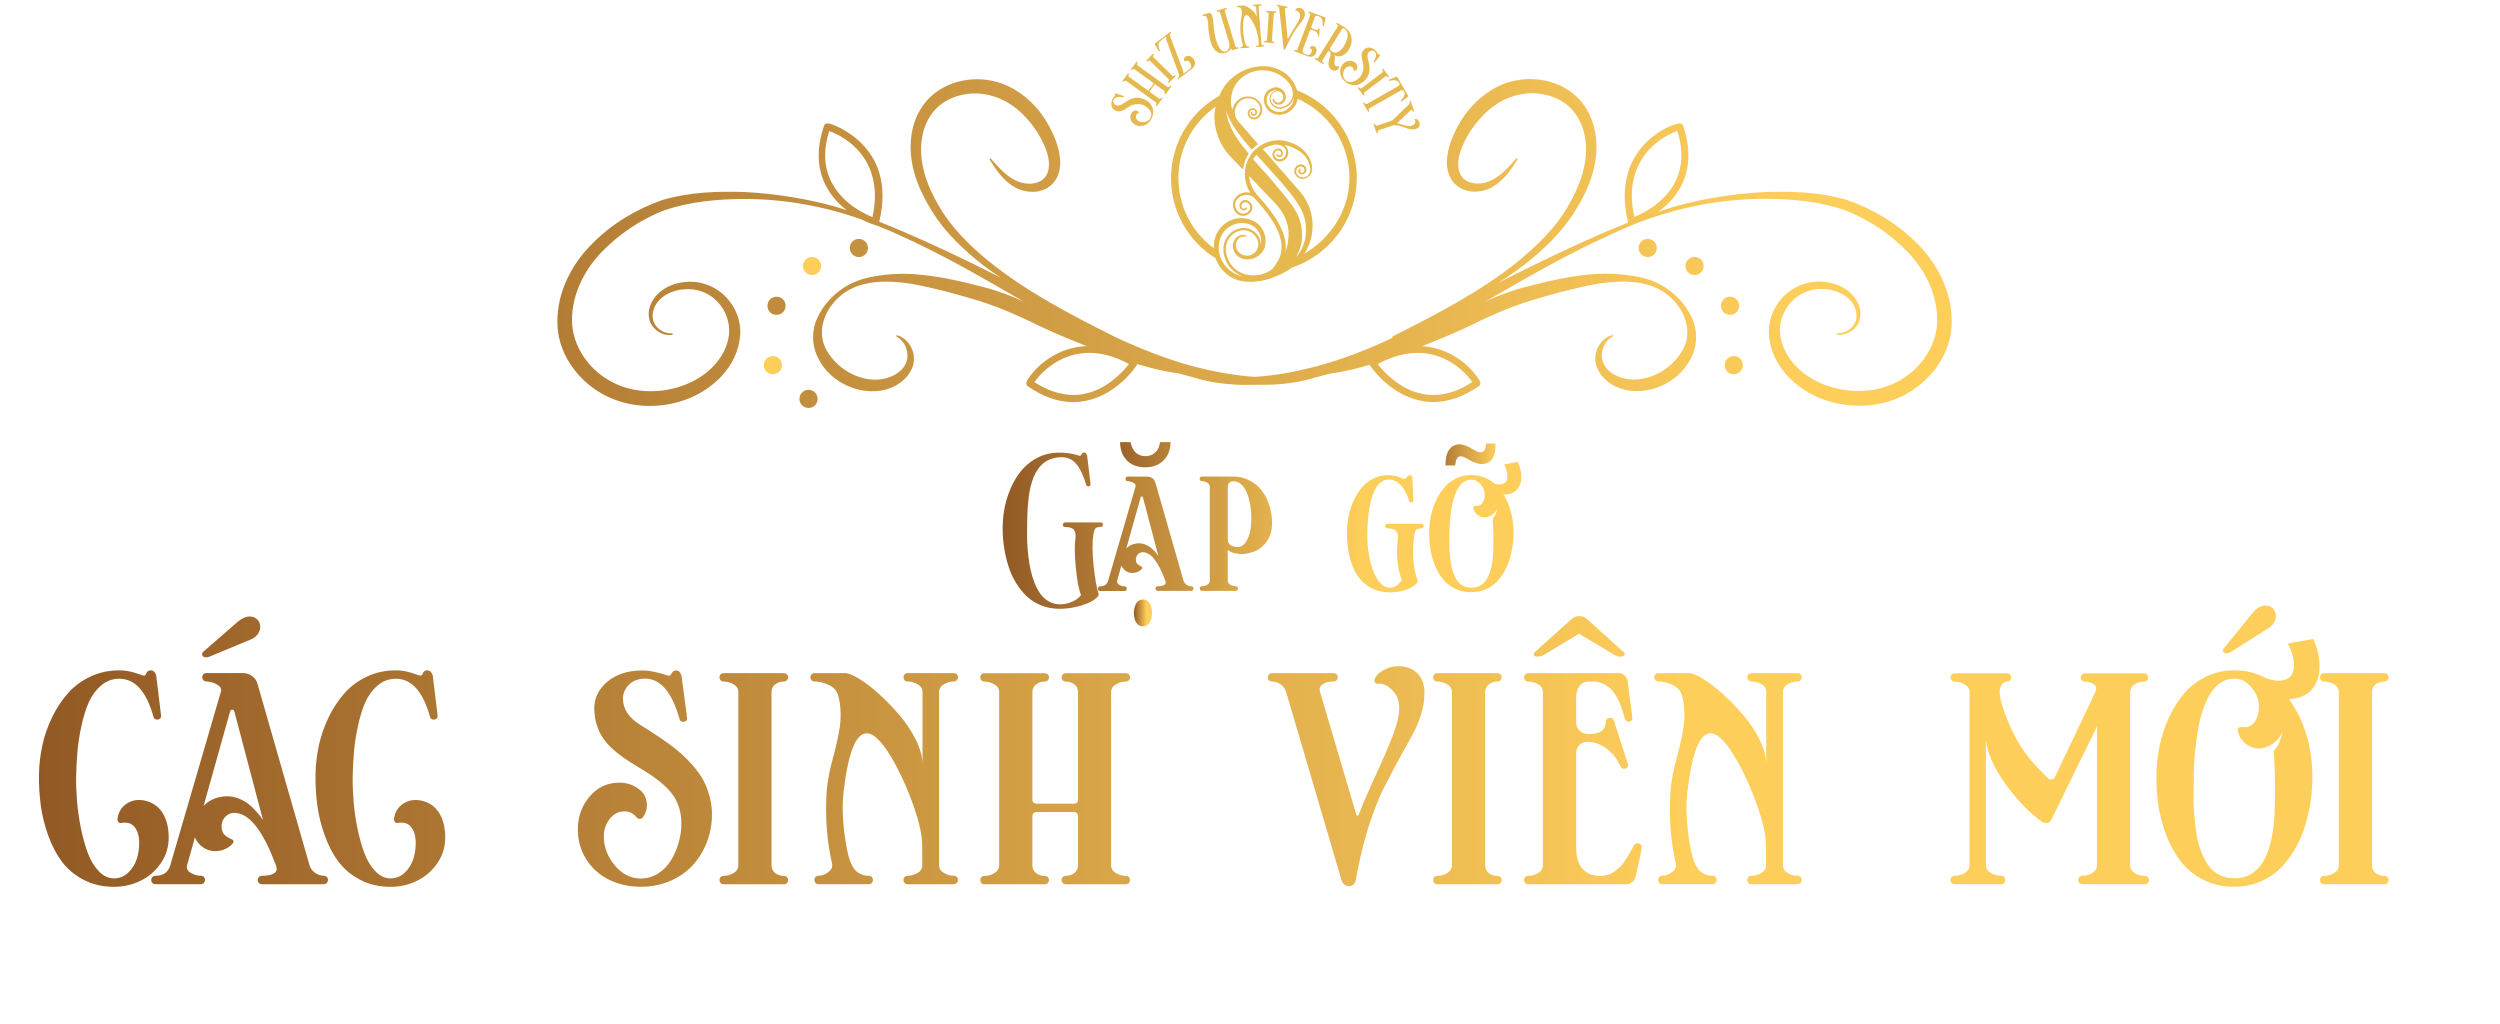 <svg width="554" height="227" viewBox="0 0 554 227" fill="none" xmlns="http://www.w3.org/2000/svg">
<path d="M236.06 115.76H243.91C244.12 115.76 244.27 115.84 244.36 116.01C244.45 116.18 244.45 116.34 244.36 116.51C244.27 116.68 244.12 116.77 243.91 116.77C243.33 116.77 242.95 116.89 242.76 117.1C242.57 117.31 242.43 117.7 242.33 118.26C242.03 119.99 242.03 122.32 242.33 125.24C242.63 128.16 243 130.27 243.44 131.57C243.5 131.79 243.47 131.97 243.35 132.1C242.62 132.96 241.41 133.65 239.73 134.15C238.05 134.66 236.43 134.91 234.89 134.91C233.35 134.91 232.05 134.67 230.79 134.18C229.53 133.69 228.45 133.02 227.55 132.16C226.65 131.3 225.85 130.31 225.16 129.19C224.47 128.07 223.91 126.85 223.49 125.53C223.07 124.21 222.75 122.87 222.54 121.53C222.32 120.19 222.21 118.82 222.19 117.44C222.17 116 222.28 114.56 222.51 113.14C222.74 111.72 223.13 110.33 223.65 108.98C224.17 107.63 224.81 106.4 225.57 105.29C226.32 104.18 227.24 103.22 228.33 102.4C229.42 101.58 230.61 101 231.91 100.66C232.79 100.42 233.75 100.3 234.78 100.3C236.35 100.3 237.82 100.53 239.17 100.99C239.29 101.03 239.39 101.02 239.46 100.96C239.53 100.9 239.58 100.82 239.62 100.72C239.66 100.62 239.72 100.52 239.83 100.43C239.93 100.34 240.07 100.29 240.24 100.29C240.45 100.29 240.61 100.38 240.73 100.55C240.84 100.72 240.91 100.92 240.93 101.15L241.67 107.25C241.67 107.45 241.61 107.6 241.47 107.7C241.33 107.8 241.18 107.82 241.01 107.77C240.84 107.72 240.74 107.6 240.69 107.42C240.1 105.4 239.38 103.87 238.53 102.85C237.68 101.83 236.61 101.32 235.32 101.32C234.51 101.32 233.76 101.43 233.08 101.65C232.4 101.87 231.81 102.18 231.32 102.57C230.83 102.96 230.39 103.43 230 103.99C229.61 104.55 229.29 105.14 229.03 105.78C228.77 106.42 228.56 107.11 228.38 107.86C228.2 108.61 228.06 109.36 227.97 110.11C227.88 110.86 227.81 111.63 227.75 112.44C227.69 113.25 227.66 114.01 227.65 114.73C227.63 115.45 227.62 116.16 227.61 116.89V117.27C227.59 118.22 227.6 119.17 227.63 120.11C227.66 121.05 227.75 122.09 227.88 123.21C228.01 124.34 228.18 125.39 228.4 126.37C228.62 127.35 228.91 128.31 229.29 129.26C229.67 130.21 230.11 131.01 230.61 131.68C231.11 132.35 231.73 132.89 232.46 133.3C233.19 133.71 234 133.92 234.9 133.92C235.8 133.92 236.69 133.73 237.56 133.36C238.43 132.98 239.1 132.49 239.56 131.86C239.08 130.74 238.7 128.77 238.42 125.95C238.14 123.13 238.1 120.97 238.3 119.46C238.43 118.56 238.34 117.89 238.01 117.45C237.69 117.01 237.04 116.79 236.06 116.79C235.84 116.79 235.68 116.71 235.59 116.54C235.5 116.37 235.5 116.21 235.59 116.04C235.68 115.87 235.84 115.78 236.06 115.78V115.76Z" fill="url(#paint0_linear_1356_3400)"/>
<path d="M263.94 130.94H256.59C256.37 130.94 256.21 130.86 256.12 130.68C256.03 130.51 256.03 130.34 256.12 130.17C256.22 130 256.37 129.91 256.59 129.91C257.24 129.91 257.72 129.81 258.02 129.61C258.32 129.41 258.4 129.11 258.25 128.71C256.7 124.48 255.02 122.37 253.23 122.37C252.82 122.37 252.46 122.53 252.16 122.84C251.86 123.15 251.71 123.54 251.71 124.01C251.71 124.35 251.79 124.64 251.95 124.87C252.11 125.1 252.46 125.34 252.99 125.58C253.08 125.62 253.13 125.69 253.14 125.8C253.14 125.9 253.11 126 253.03 126.08C252.51 126.63 251.87 126.93 251.11 126.97C250.35 127.01 249.7 126.77 249.13 126.24C248.84 125.96 248.63 125.65 248.5 125.32L247.57 128.65C247.46 129.03 247.6 129.34 247.99 129.58C248.38 129.82 248.78 129.93 249.19 129.93C249.41 129.93 249.56 130.02 249.65 130.19C249.73 130.36 249.73 130.53 249.65 130.7C249.56 130.87 249.41 130.96 249.2 130.96H243.77C243.56 130.96 243.41 130.88 243.33 130.7C243.25 130.53 243.25 130.36 243.35 130.19C243.44 130.02 243.6 129.93 243.81 129.93C244.74 129.93 245.33 129.5 245.57 128.65L251.64 107.82C251.73 107.49 251.56 107.21 251.13 106.98C250.7 106.75 250.29 106.63 249.9 106.63C249.69 106.63 249.54 106.55 249.46 106.37C249.38 106.2 249.38 106.03 249.46 105.87C249.54 105.7 249.69 105.62 249.9 105.62H254.24C254.66 105.62 255.03 105.74 255.36 105.97C255.69 106.2 255.91 106.51 256.02 106.9L262.26 128.65C262.37 129.04 262.59 129.35 262.93 129.58C263.27 129.81 263.61 129.92 263.97 129.92C264.18 129.92 264.33 130.01 264.41 130.18C264.49 130.35 264.49 130.52 264.41 130.69C264.32 130.86 264.16 130.95 263.94 130.95V130.94ZM256.71 123.25L253.29 110.28C253.24 110.1 253.15 110.01 253.02 110.01C252.89 110.01 252.8 110.1 252.75 110.28L249.59 121.55C250.33 120.78 251.29 120.4 252.47 120.4C252.92 120.4 253.37 120.49 253.81 120.67C254.25 120.85 254.62 121.05 254.91 121.27C255.2 121.49 255.49 121.76 255.78 122.07C256.07 122.39 256.27 122.61 256.37 122.75C256.47 122.89 256.58 123.04 256.68 123.2C256.7 123.22 256.71 123.24 256.71 123.24V123.25Z" fill="url(#paint1_linear_1356_3400)"/>
<path d="M273.81 130.94H266.37C266.16 130.94 266.01 130.86 265.93 130.68C265.84 130.51 265.84 130.34 265.93 130.17C266.02 130 266.16 129.91 266.37 129.91C266.77 129.91 267.16 129.8 267.53 129.58C267.91 129.36 268.09 129.04 268.09 128.63V107.9C268.09 107.49 267.9 107.17 267.52 106.95C267.14 106.73 266.75 106.61 266.35 106.61C266.14 106.61 265.99 106.53 265.9 106.35C265.81 106.18 265.81 106.01 265.9 105.85C265.99 105.68 266.14 105.6 266.35 105.6H273.16C274.5 105.6 275.73 105.88 276.85 106.44C277.97 107 278.89 107.76 279.62 108.72C280.35 109.68 280.91 110.78 281.3 112.03C281.7 113.28 281.89 114.61 281.89 116C281.89 116.76 281.79 117.48 281.59 118.16C281.39 118.84 281.11 119.44 280.75 119.95C280.39 120.46 279.96 120.92 279.46 121.33C278.96 121.74 278.43 122.05 277.84 122.26C277.26 122.48 276.64 122.63 275.98 122.72C275.32 122.81 274.66 122.79 273.99 122.66C273.14 122.53 272.5 122.26 272.07 121.85V128.63C272.07 129.04 272.26 129.36 272.64 129.58C273.02 129.8 273.41 129.91 273.8 129.91C274.02 129.91 274.18 130 274.27 130.17C274.36 130.34 274.36 130.51 274.27 130.68C274.18 130.85 274.02 130.94 273.8 130.94H273.81ZM272.08 107.9V119.68C272.08 120.1 272.25 120.44 272.58 120.69C272.91 120.94 273.31 121.11 273.78 121.19C274.84 121.37 275.69 120.88 276.33 119.71C276.97 118.54 277.29 116.93 277.3 114.88C277.3 114.2 277.26 113.5 277.19 112.79C277.11 112.08 276.98 111.35 276.78 110.6C276.58 109.85 276.33 109.19 276.04 108.62C275.75 108.05 275.37 107.57 274.9 107.2C274.43 106.83 273.9 106.64 273.32 106.64C272.94 106.64 272.64 106.75 272.42 106.96C272.2 107.18 272.09 107.49 272.09 107.9H272.08Z" fill="url(#paint2_linear_1356_3400)"/>
<path d="M307.489 116.08H314.979C315.189 116.08 315.339 116.16 315.429 116.33C315.519 116.5 315.519 116.66 315.429 116.83C315.339 117 315.189 117.09 314.979 117.09C314.389 117.09 313.999 117.21 313.819 117.42C313.639 117.63 313.499 118.02 313.409 118.59C313.109 120.58 313.039 122.44 313.199 124.17C313.359 125.9 313.669 127.37 314.129 128.6C314.209 128.78 314.189 128.95 314.069 129.11C313.309 129.99 312.159 130.61 310.619 130.97C309.079 131.33 307.599 131.37 306.179 131.1C304.829 130.85 303.639 130.32 302.629 129.51C301.609 128.7 300.799 127.69 300.199 126.48C299.599 125.27 299.159 123.93 298.879 122.46C298.599 120.99 298.469 119.41 298.499 117.72C298.519 116.55 298.649 115.39 298.889 114.23C299.129 113.08 299.499 111.96 299.999 110.88C300.499 109.8 301.099 108.84 301.799 108.02C302.499 107.19 303.339 106.53 304.349 106.04C305.349 105.54 306.439 105.3 307.629 105.3C308.819 105.3 309.869 105.53 310.669 105.99C310.839 106.1 311.029 106.14 311.249 106.1C311.459 106.07 311.619 105.96 311.719 105.78C311.839 105.56 311.999 105.41 312.199 105.34C312.399 105.27 312.579 105.29 312.739 105.38C312.899 105.48 312.989 105.65 312.999 105.89L313.169 110.86C313.169 111.05 313.119 111.19 312.989 111.28C312.859 111.37 312.719 111.39 312.569 111.34C312.419 111.29 312.319 111.18 312.269 111.02C312.099 110.44 311.889 109.89 311.629 109.36C311.379 108.83 311.059 108.33 310.699 107.85C310.329 107.37 309.889 106.99 309.379 106.7C308.859 106.41 308.309 106.27 307.719 106.27C307.179 106.27 306.679 106.42 306.219 106.71C305.759 107 305.379 107.39 305.059 107.88C304.739 108.36 304.459 108.94 304.219 109.62C303.969 110.3 303.779 110.99 303.629 111.69C303.479 112.39 303.359 113.14 303.269 113.94C303.169 114.74 303.109 115.46 303.069 116.1C303.029 116.74 302.999 117.39 302.989 118.04C302.959 119.96 303.119 121.8 303.459 123.55C303.809 125.3 304.309 126.76 304.969 127.95C305.629 129.13 306.369 129.85 307.189 130.1C308.569 130.51 309.729 129.97 310.659 128.48C310.169 127.35 309.839 125.99 309.669 124.41C309.499 122.83 309.519 121.29 309.729 119.8C309.859 118.89 309.769 118.21 309.439 117.76C309.119 117.31 308.469 117.09 307.489 117.09C307.269 117.09 307.109 117.01 307.019 116.83C306.929 116.66 306.929 116.49 307.019 116.33C307.109 116.16 307.269 116.08 307.489 116.08Z" fill="url(#paint3_linear_1356_3400)"/>
<path d="M326.06 131.24C324.69 131.24 323.45 130.96 322.35 130.41C321.25 129.85 320.35 129.13 319.64 128.23C318.93 127.33 318.36 126.29 317.9 125.09C317.44 123.89 317.12 122.68 316.94 121.46C316.76 120.24 316.68 119 316.71 117.73C316.73 116.55 316.87 115.37 317.12 114.21C317.37 113.05 317.75 111.93 318.26 110.84C318.77 109.76 319.38 108.81 320.09 107.98C320.8 107.16 321.67 106.5 322.7 106.01C323.73 105.52 324.84 105.27 326.04 105.27C327.24 105.27 328.36 105.52 329.38 106.01C330.41 106.5 331.28 107.16 332 107.98C332.72 108.8 333.33 109.75 333.85 110.83C334.37 111.91 334.75 113.03 335 114.2C335.25 115.37 335.39 116.54 335.41 117.73C335.43 118.76 335.37 119.8 335.22 120.83C335.07 121.87 334.85 122.89 334.54 123.91C334.23 124.93 333.82 125.87 333.31 126.75C332.79 127.63 332.2 128.4 331.52 129.07C330.84 129.74 330.04 130.27 329.1 130.65C328.16 131.04 327.15 131.23 326.06 131.23V131.24ZM330.79 114.93C331.01 114.64 331.16 114.43 331.24 114.31C331.32 114.19 331.41 113.99 331.52 113.71C331.63 113.43 331.72 113.07 331.81 112.64C331.63 113.02 331.47 113.29 331.34 113.46C331.2 113.63 330.98 113.83 330.67 114.07C330.13 114.45 329.57 114.64 329 114.65C328.43 114.65 327.9 114.47 327.42 114.09C326.93 113.71 326.62 113.21 326.48 112.6C326.45 112.45 326.48 112.32 326.56 112.21C326.64 112.1 326.75 112.05 326.89 112.08C327.6 112.19 328.13 112 328.48 111.49C328.83 110.99 329.01 110.36 329.01 109.6C329.01 108.8 328.72 108.04 328.12 107.34C327.53 106.63 326.84 106.28 326.06 106.28C325.5 106.28 324.98 106.43 324.5 106.72C324.02 107.02 323.63 107.4 323.3 107.88C322.98 108.36 322.69 108.93 322.44 109.62C322.19 110.3 321.98 110.99 321.84 111.68C321.69 112.37 321.57 113.12 321.47 113.93C321.37 114.74 321.3 115.46 321.26 116.1C321.22 116.74 321.19 117.4 321.18 118.07C321.18 118.7 321.18 119.39 321.17 120.12C321.15 120.86 321.17 121.62 321.24 122.4C321.31 123.18 321.39 123.95 321.49 124.7C321.59 125.45 321.76 126.16 322.01 126.83C322.26 127.5 322.55 128.09 322.88 128.6C323.21 129.11 323.66 129.51 324.21 129.8C324.76 130.09 325.38 130.24 326.07 130.24C328.79 130.24 330.36 128.02 330.8 123.57C330.92 122.33 330.96 120.49 330.92 118.07C330.9 117.13 330.85 116.09 330.78 114.94L330.79 114.93Z" fill="url(#paint4_linear_1356_3400)"/>
<path d="M253.28 138.81C252.64 138.81 252.15 138.53 251.8 137.97C251.45 137.41 251.28 136.69 251.28 135.82C251.28 134.95 251.46 134.25 251.81 133.69C252.17 133.13 252.65 132.85 253.28 132.85C253.91 132.85 254.41 133.13 254.76 133.68C255.11 134.24 255.28 134.95 255.28 135.82C255.28 136.69 255.1 137.38 254.74 137.95C254.38 138.52 253.89 138.81 253.28 138.81Z" fill="url(#paint5_linear_1356_3400)"/>
<path d="M179.17 86.38C178.07 86.38 177.16 87.26 177.16 88.39C177.16 89.52 178.04 90.4 179.17 90.4C180.3 90.4 181.18 89.52 181.18 88.39C181.18 87.26 180.3 86.38 179.17 86.38Z" fill="url(#paint6_linear_1356_3400)"/>
<path d="M171.27 78.91C170.17 78.91 169.26 79.79 169.26 80.92C169.26 82.05 170.14 82.93 171.27 82.93C172.4 82.93 173.28 82.05 173.28 80.92C173.28 79.79 172.4 78.91 171.27 78.91Z" fill="url(#paint7_linear_1356_3400)"/>
<path d="M172.08 65.75C170.98 65.75 170.07 66.63 170.07 67.76C170.07 68.89 170.95 69.77 172.08 69.77C173.21 69.77 174.09 68.89 174.09 67.76C174.09 66.63 173.21 65.75 172.08 65.75Z" fill="url(#paint8_linear_1356_3400)"/>
<path d="M181.96 58.94C181.96 57.84 181.08 56.93 179.95 56.93C178.82 56.93 177.94 57.81 177.94 58.94C177.94 60.07 178.82 60.95 179.95 60.95C181.08 60.95 181.96 60.07 181.96 58.94Z" fill="url(#paint9_linear_1356_3400)"/>
<path d="M192.34 54.95C192.34 53.85 191.46 52.94 190.33 52.94C189.2 52.94 188.32 53.82 188.32 54.95C188.32 56.08 189.2 56.96 190.33 56.96C191.46 56.96 192.34 56.08 192.34 54.95Z" fill="url(#paint10_linear_1356_3400)"/>
<path d="M424.94 54.07C420.52 49.58 415.19 46.38 409.29 44.31C403.3 42.55 397.18 42.36 391.13 42.55C385.1 42.86 379.11 43.74 373.25 45.19C371.3 45.69 369.39 46.29 367.48 46.92C369.36 45.54 371.28 43.69 372.59 41.11C374.54 37.28 374.66 32.82 372.97 27.86C372.72 27.11 371.87 27.36 371.53 27.45C366.32 28.99 357.35 35.58 360.8 49.33C359.28 49.93 357.76 50.55 356.25 51.18C348.03 54.73 339.94 58.62 331.97 62.7C333.86 61.51 335.7 60.24 337.49 58.9C341.85 55.51 346.02 51.62 349.03 46.78C351.98 42.07 354.33 36.48 353.67 30.48C353.32 27.56 352.26 24.61 350.22 22.29C348.18 19.97 345.33 18.46 342.38 17.86C339.4 17.23 336.3 17.48 333.41 18.52C330.55 19.59 328.11 21.44 326.1 23.61C324.12 25.81 322.65 28.38 321.62 31.11C321.09 32.49 320.71 33.97 320.65 35.54C320.56 37.08 320.87 38.84 321.94 40.22C322.98 41.6 324.67 42.32 326.24 42.45C327.81 42.57 329.35 42.2 330.66 41.48C333.26 39.97 334.89 37.56 336.34 35.23L336.09 35.04C334.27 37.08 332.42 39.21 330.04 40.16C327.78 41.13 324.83 40.76 323.77 38.9C322.67 37.11 323.14 34.41 324.18 32.15C325.21 29.79 326.66 27.63 328.45 25.78C331.9 22.04 336.92 19.97 341.84 20.88C344.26 21.29 346.58 22.39 348.24 24.15C349.9 25.91 350.94 28.29 351.31 30.84C352.06 35.93 350.12 41.23 347.42 45.78C344.75 50.43 340.8 54.26 336.63 57.74C328.16 64.62 318.28 69.67 308.5 74.6L308.62 74.85C303.07 77.46 297.39 79.68 291.46 81.25C287.07 82.38 282.62 83.23 278.07 83.51C273.55 83.2 269.07 82.38 264.68 81.25C258.6 79.65 252.79 77.32 247.08 74.66C237.26 69.73 227.45 64.64 218.95 57.77C214.78 54.32 210.86 50.45 208.16 45.81C205.43 41.26 203.52 35.95 204.27 30.87C204.62 28.36 205.65 25.94 207.34 24.18C209 22.42 211.29 21.32 213.74 20.92C218.66 20.01 223.68 22.08 227.13 25.82C228.89 27.67 230.36 29.84 231.4 32.19C232.44 34.45 232.94 37.15 231.81 38.94C230.74 40.76 227.8 41.17 225.54 40.2C223.16 39.26 221.31 37.09 219.49 35.08L219.24 35.27C220.68 37.59 222.28 40.01 224.92 41.52C226.27 42.25 227.81 42.59 229.34 42.49C230.88 42.4 232.57 41.67 233.64 40.26C234.71 38.91 235.02 37.12 234.93 35.58C234.87 34.01 234.46 32.54 233.96 31.15C232.92 28.45 231.45 25.84 229.47 23.65C227.49 21.48 225.02 19.63 222.16 18.56C219.29 17.5 216.18 17.27 213.19 17.9C210.24 18.5 207.39 20 205.35 22.33C203.31 24.65 202.21 27.6 201.9 30.52C201.24 36.52 203.59 42.11 206.54 46.82C209.52 51.65 213.69 55.52 218.08 58.94C219.27 59.84 220.49 60.7 221.75 61.51C214.57 57.87 207.29 54.38 199.89 51.21C198.23 50.49 196.53 49.83 194.84 49.14C198.98 32.06 184.21 27.51 184.05 27.45C183.7 27.36 182.89 27.1 182.61 27.86C180.92 32.82 181.04 37.28 182.99 41.11C184.18 43.46 185.91 45.25 187.63 46.57C186.06 46.06 184.47 45.6 182.86 45.19C177 43.75 171.01 42.86 164.98 42.55C158.96 42.36 152.81 42.55 146.82 44.31C140.92 46.38 135.59 49.58 131.17 54.07C126.72 58.5 123.52 64.62 123.52 71.15C123.4 77.93 127.72 84.02 133.31 87.19C138.99 90.45 146.01 90.74 152 88.54C157.93 86.37 163.42 81.26 164.01 74.44C164.32 71.08 162.88 67.69 160.47 65.43C158.09 63.14 154.64 62.07 151.44 62.54C148.3 62.89 145.04 64.77 144.01 67.97C143.51 69.51 143.7 71.36 144.83 72.58C145.9 73.8 147.53 74.46 149.06 74.18V73.87C147.59 73.99 146.14 73.27 145.33 72.17C144.48 71.07 144.45 69.53 144.95 68.28C146.02 65.67 148.87 64.29 151.6 64.1C154.39 63.85 157.15 64.89 159 66.86C160.85 68.81 161.82 71.54 161.54 74.14C161.26 76.78 159.88 79.32 157.97 81.27C156.06 83.25 153.61 84.66 150.98 85.57C145.71 87.36 139.66 87.08 134.95 84.28C130.21 81.58 126.8 76.43 126.76 71.06C126.7 65.5 129.27 60.13 133.19 55.99C137.11 51.88 142.16 48.49 147.49 46.51C152.95 44.69 158.97 44.12 164.87 44.09C173.72 44.09 182.56 45.66 190.93 48.64C192.47 49.42 193.56 49.77 193.69 49.8L194.47 50.05C196.11 50.68 197.74 51.37 199.33 52.12C208.83 56.36 217.84 61.63 226.87 66.84C223.98 65.52 220.97 64.36 217.9 63.61C212.69 62.23 207.55 61.07 202.12 60.72C199.39 60.59 196.69 60.72 194.03 61.19C191.36 61.63 188.7 62.48 186.47 64.11C184.24 65.68 182.39 67.78 181.17 70.33C179.95 72.84 179.79 76.11 181.05 78.81C183.4 84.24 189.55 87.51 195.42 86.53C198.27 86.03 201.13 84.21 202.23 81.29C203.3 78.31 201.41 74.95 198.72 74.26L198.6 74.54C200.92 75.76 201.64 78.72 200.67 80.66C199.67 82.7 197.28 83.8 195.05 84.08C190.41 84.58 185.61 81.79 183.26 77.77C182.04 75.76 181.82 73.28 182.57 70.92C183.29 68.56 184.98 66.43 187.02 64.95C191.25 61.97 196.9 62.12 201.89 62.88C206.94 63.79 212.05 65.17 216.98 66.68C221.97 68.25 226.48 70.32 231.28 72.68C234.42 74.12 237.58 75.44 240.78 76.7C234.29 76.95 229.71 81 227.76 84.08C227.57 84.39 227.1 85.12 227.76 85.59C231.15 87.95 234.5 89.11 237.83 89.11C238.74 89.11 239.68 89.01 240.59 88.83C247.68 87.42 251.82 81.11 251.97 80.82L252.06 80.69C255.07 81.6 258.15 82.35 261.28 82.76C262.19 83.01 263.13 83.29 264.04 83.51C267.27 84.55 270.59 85.05 273.86 85.24C275.02 85.3 276.18 85.3 277.37 85.27H278.63C279.79 85.27 280.95 85.27 282.14 85.24C285.4 85.05 288.76 84.55 291.89 83.54C292.89 83.29 293.8 83.04 294.74 82.79C297.72 82.41 300.64 81.69 303.49 80.84C303.68 81.12 307.82 87.43 314.88 88.81C315.79 89 316.7 89.09 317.64 89.09C320.97 89.09 324.35 87.9 327.71 85.57C328.37 85.1 327.93 84.41 327.71 84.06C325.8 81.05 321.41 77.12 315.16 76.71C318.39 75.42 321.59 74.1 324.76 72.66C329.53 70.3 334.08 68.2 339.06 66.66C343.98 65.15 349.13 63.77 354.15 62.86C359.14 62.11 364.75 61.95 369.02 64.93C371.06 66.41 372.75 68.54 373.47 70.9C374.22 73.26 374.04 75.73 372.78 77.74C370.43 81.76 365.63 84.55 360.99 84.05C358.73 83.77 356.35 82.67 355.38 80.63C354.41 78.68 355.13 75.76 357.45 74.51L357.33 74.23C354.63 74.92 352.72 78.28 353.82 81.26C354.92 84.18 357.77 85.97 360.63 86.5C366.49 87.47 372.64 84.21 374.99 78.78C376.24 76.08 376.09 72.82 374.86 70.3C373.64 67.76 371.79 65.65 369.56 64.08C367.36 62.45 364.67 61.6 362 61.16C359.33 60.72 356.61 60.56 353.91 60.69C348.48 61.04 343.34 62.2 338.13 63.58C335.06 64.33 332.05 65.5 329.16 66.81C338.19 61.63 347.19 56.35 356.7 52.09C367.46 46.88 379.28 44.05 391.17 44.05C397.07 44.08 403.09 44.65 408.55 46.47C413.88 48.48 418.93 51.84 422.85 55.95C426.77 60.09 429.34 65.46 429.28 71.02C429.28 76.36 425.83 81.51 421.09 84.24C416.35 87.03 410.3 87.28 405.06 85.53C402.42 84.62 399.98 83.21 398.07 81.23C396.16 79.25 394.78 76.74 394.49 74.1C394.18 71.49 395.15 68.76 397.03 66.82C398.88 64.84 401.64 63.81 404.43 64.06C407.16 64.25 410.01 65.63 411.08 68.24C411.58 69.5 411.55 71 410.7 72.13C409.88 73.23 408.44 73.98 407 73.83V74.14C408.51 74.39 410.14 73.73 411.2 72.54C412.3 71.32 412.52 69.46 412.02 67.93C410.98 64.73 407.72 62.84 404.59 62.5C401.42 62.03 397.94 63.1 395.56 65.39C393.14 67.62 391.73 71.01 392.01 74.4C392.61 81.21 398.09 86.36 404.02 88.5C410.01 90.7 417 90.42 422.71 87.15C428.29 83.98 432.62 77.89 432.5 71.11C432.5 64.58 429.3 58.46 424.94 54.03H424.97L424.94 54.07ZM364.03 34.92C366.54 31.18 370.27 29.52 371.71 29.02C373.03 33.29 372.87 37.09 371.21 40.35C368.83 45 364.03 47.32 362.15 48.07C361.02 42.89 361.68 38.46 364.06 34.92H364.03ZM184.25 40.38C182.59 37.12 182.4 33.32 183.75 29.05C185.19 29.52 188.93 31.22 191.43 34.95C193.81 38.5 194.47 42.92 193.34 48.11C191.46 47.36 186.66 45.06 184.28 40.39H184.25V40.38ZM240.27 87.29C236.69 87.98 232.96 87.1 229.23 84.68C230.08 83.42 232.74 80.29 237.01 78.9C241.09 77.55 245.51 78.15 250.18 80.66C248.92 82.29 245.38 86.28 240.27 87.28V87.29ZM326.24 84.68C322.51 87.13 318.78 87.98 315.2 87.29C310.09 86.29 306.54 82.27 305.29 80.67C306.37 80.09 307.49 79.6 308.65 79.19C308.74 79.19 308.81 79.13 308.9 79.1C312.26 77.97 315.49 77.91 318.5 78.88C322.77 80.26 325.4 83.4 326.28 84.66L326.25 84.69L326.24 84.68Z" fill="url(#paint11_linear_1356_3400)"/>
<path d="M384.2 78.91C383.1 78.91 382.19 79.79 382.19 80.92C382.19 82.05 383.07 82.93 384.2 82.93C385.33 82.93 386.21 82.05 386.21 80.92C386.21 79.79 385.33 78.91 384.2 78.91Z" fill="url(#paint12_linear_1356_3400)"/>
<path d="M385.39 67.76C385.39 66.66 384.51 65.75 383.38 65.75C382.25 65.75 381.37 66.63 381.37 67.76C381.37 68.89 382.25 69.77 383.38 69.77C384.51 69.77 385.39 68.89 385.39 67.76Z" fill="url(#paint13_linear_1356_3400)"/>
<path d="M375.51 56.93C374.41 56.93 373.5 57.81 373.5 58.94C373.5 60.07 374.38 60.95 375.51 60.95C376.64 60.95 377.52 60.07 377.52 58.94C377.52 57.81 376.64 56.93 375.51 56.93Z" fill="url(#paint14_linear_1356_3400)"/>
<path d="M363.12 54.95C363.12 56.05 364 56.96 365.13 56.96C366.26 56.96 367.14 56.08 367.14 54.95C367.14 53.82 366.26 52.94 365.13 52.94C364 52.94 363.12 53.82 363.12 54.95Z" fill="url(#paint15_linear_1356_3400)"/>
<path d="M248.99 21.27C249.16 21.34 249.08 21.56 248.92 21.54C247.91 21.4 247.07 21.47 246.75 22.17C246.56 22.6 246.86 23.1 247.29 23.3C247.74 23.51 248.34 23.32 248.73 23.05C249.8 22.32 250.98 21.52 252.32 21.66C254.57 21.91 256.29 23.84 255.2 26.23C254.39 28.01 252.41 28.34 251.32 27.49C250.41 26.79 250.34 25.9 250.62 25.26C250.95 24.5 251.91 24.15 252.38 24.9C252.43 24.98 252.38 25.07 252.29 25.09C251.64 25.26 251.56 26.08 251.96 26.53C252.74 27.44 254.48 27.15 254.95 26.11C255.43 25.06 254.82 24.26 254.02 23.67C253.05 22.95 251.89 22.93 250.83 23.32C249.55 23.79 248.66 25.21 247.11 24.47C246.22 24.05 246.09 22.95 246.49 22.06C246.64 21.73 246.86 21.45 247.1 21.18C247.21 21.06 246.96 21.03 247.05 20.83C247.1 20.72 247.24 20.72 247.35 20.75L248.99 21.27Z" fill="#E6B94F"/>
<path d="M258.29 20.86C258.18 21.01 257.95 20.85 258.06 20.69C258.17 20.54 258.22 20.3 258.01 20.15L256.02 18.71C255.96 18.67 255.88 18.69 255.84 18.75L254.79 20.19C254.75 20.24 254.76 20.32 254.81 20.37L256.8 21.81C257 21.96 257.22 21.84 257.33 21.69C257.44 21.54 257.67 21.7 257.56 21.86L256.38 23.47C256.27 23.62 256.04 23.45 256.15 23.3C256.26 23.15 256.35 22.85 256.15 22.7L249.53 17.91C249.33 17.76 249.06 17.94 248.96 18.09C248.85 18.24 248.62 18.07 248.73 17.92L249.91 16.31C250.02 16.16 250.25 16.32 250.14 16.48C250.03 16.63 249.99 16.87 250.19 17.02L254.39 20.06C254.45 20.1 254.52 20.08 254.56 20.02L255.61 18.58C255.65 18.52 255.66 18.44 255.61 18.4L251.41 15.36C251.21 15.21 250.99 15.34 250.88 15.48C250.77 15.63 250.54 15.46 250.65 15.31L251.83 13.7C251.94 13.54 252.17 13.71 252.06 13.87C251.96 14.01 251.86 14.32 252.06 14.47L258.68 19.26C258.88 19.41 259.15 19.22 259.26 19.08C259.37 18.93 259.6 19.09 259.49 19.25L258.32 20.86H258.29ZM259.08 18.33C258.95 18.46 258.75 18.27 258.88 18.13C259.01 18 259.15 17.71 258.96 17.53L254.84 13.48C254.66 13.3 254.37 13.45 254.24 13.58C254.11 13.71 253.91 13.52 254.04 13.38L255.45 11.96C255.59 11.82 255.79 12.02 255.65 12.16C255.53 12.28 255.44 12.52 255.62 12.7L259.74 16.75C259.92 16.93 260.16 16.84 260.28 16.72C260.42 16.58 260.62 16.78 260.48 16.92L259.07 18.34L259.08 18.33Z" fill="#E6B94F"/>
<path d="M261.23 17.47C261.07 17.59 260.9 17.37 261.06 17.25C261.33 17.04 261.31 16.63 261.21 16.35L258.46 8.82C258.38 8.6 258.36 8.35 258.4 8.12L257.2 9.03C256.59 9.5 256.63 10.25 257.02 11.19C257.08 11.34 256.87 11.47 256.77 11.32L255.96 9.93C255.9 9.84 255.87 9.69 255.96 9.62L259.3 7.07C259.46 6.95 259.63 7.18 259.47 7.3C259.19 7.51 259.24 7.89 259.35 8.18L262.16 15.67C262.24 15.89 262.3 16.19 262.23 16.35L263.68 15.24C264.08 14.93 263.95 14.25 263.68 13.86C263.46 13.55 262.95 13.26 262.63 13.59C262.57 13.65 262.48 13.62 262.43 13.55C262.23 13.2 262.37 12.82 262.69 12.58C263.27 12.15 264.02 12.44 264.43 12.98C265 13.74 264.97 14.6 264.17 15.21L261.22 17.46L261.23 17.47ZM273.3 11.11C273.01 11.2 272.85 10.92 272.76 10.68C272.66 11.11 272.16 11.53 271.57 11.71C269.83 12.23 268.71 10.88 268.28 9.26C267.96 8 267.77 6.71 267.72 5.41C267.7 4.84 267.65 4.25 267.34 3.76C267.17 3.49 266.88 3.47 266.64 3.54C266.46 3.59 266.38 3.33 266.56 3.27L267.85 2.89C268.64 2.66 268.8 4.03 268.9 5.27C269 6.49 269.15 7.72 269.5 8.88C270.16 11.07 270.86 11.61 271.65 11.38C272.29 11.19 272.62 10.27 272.38 9.48L270.37 2.8C270.3 2.56 269.97 2.54 269.8 2.59C269.61 2.65 269.53 2.38 269.72 2.32L271.7 1.73C271.88 1.68 271.96 1.95 271.78 2C271.61 2.05 271.35 2.24 271.42 2.48L273.76 10.27C273.84 10.55 274.16 10.52 274.33 10.47C274.51 10.41 274.59 10.69 274.41 10.74L273.27 11.08L273.3 11.11ZM278.51 10.43C278.32 10.45 278.3 10.16 278.49 10.15C278.67 10.14 278.97 10 278.95 9.76L278.9 9.08C278.77 7.43 278.22 5.85 277.37 4.44C276.84 3.56 276.47 3.31 276.09 3.37C275.78 3.41 275.54 4.13 275.47 5.18C275.38 6.63 275.52 7.99 275.84 9.23C275.96 9.69 276.11 10.33 276.69 10.29C276.88 10.27 276.9 10.56 276.71 10.57L275.04 10.69C274.86 10.7 274.83 10.42 275.02 10.41C275.2 10.39 275.51 10.21 275.43 9.97C274.95 8.44 274.79 6.93 274.88 5.23C274.94 4.13 275.42 3.06 275.04 1.98C274.92 1.65 274.55 1.57 274.23 1.59C274.04 1.6 274.02 1.33 274.21 1.31L275.46 1.22C276.23 1.16 278.28 2.55 278.51 3.84L278.35 1.64C278.33 1.39 278.01 1.31 277.83 1.32C277.64 1.33 277.62 1.06 277.81 1.04L279.34 0.92C279.53 0.91 279.55 1.18 279.36 1.2C279.18 1.21 278.89 1.34 278.91 1.59L279.52 9.71C279.54 9.96 279.85 10.05 280.03 10.03C280.22 10.02 280.24 10.3 280.05 10.31L278.52 10.42L278.51 10.43Z" fill="#E6B94F"/>
<path d="M280.24 9.42C280.05 9.41 280.07 9.13 280.26 9.14C280.44 9.15 280.75 9.07 280.77 8.81L281.14 3.06C281.16 2.81 280.86 2.69 280.68 2.67C280.49 2.66 280.51 2.38 280.7 2.39L282.7 2.52C282.89 2.53 282.87 2.81 282.68 2.8C282.5 2.8 282.27 2.88 282.25 3.13L281.88 8.88C281.86 9.14 282.09 9.25 282.26 9.26C282.45 9.27 282.43 9.55 282.24 9.54L280.24 9.41V9.42ZM283.47 1.79C283.45 1.56 283.28 1.38 283.05 1.35C282.87 1.32 282.91 1.04 283.1 1.07L285.21 1.46C285.4 1.5 285.35 1.77 285.16 1.74C284.97 1.7 284.71 1.79 284.73 2.03L285.31 8.47C285.32 8.6 285.43 8.62 285.49 8.5C286.49 6.51 287.9 4.77 288.06 3.91C288.26 2.87 287.63 2.36 287.16 2.33C287.08 2.33 287.03 2.25 287.05 2.18C287.18 1.8 287.71 1.68 288.11 1.76C288.89 1.9 289.28 2.67 289.14 3.41C288.88 4.75 287.69 5.27 285.95 8.53C285.67 9.06 285.37 9.65 285.06 10.32L284.78 10.94C284.7 11.11 284.47 11.06 284.45 10.88L283.47 1.8V1.79ZM286.83 11.38C286.65 11.32 286.75 11.05 286.93 11.11C287.1 11.17 287.42 11.18 287.51 10.94L290.36 3.31C290.45 3.08 290.2 2.87 290.03 2.81C289.85 2.74 289.95 2.48 290.13 2.55L293.61 3.84C293.73 3.89 293.77 4.02 293.75 4.14L293.37 5.71C293.33 5.88 293.08 5.83 293.1 5.66C293.18 4.65 293.01 3.92 292.29 3.65L291.94 3.52C291.69 3.43 291.45 3.59 291.36 3.83L290.61 5.83C290.52 6.07 290.67 6.27 290.87 6.35L291.46 6.57C291.7 6.66 292.01 6.73 292.14 6.39C292.2 6.23 292.42 6.3 292.41 6.44L292.34 7.96C292.34 8.12 292.1 8.11 292.09 7.96C292.04 7.49 291.81 7.03 291.36 6.86L290.77 6.64C290.54 6.55 290.32 6.62 290.25 6.83L288.77 10.8C288.62 11.19 288.56 11.72 289.07 11.91L289.7 12.14C290.17 12.32 290.51 11.9 290.66 11.51C290.79 11.16 290.7 10.81 290.28 10.74C290.2 10.73 290.18 10.63 290.23 10.56C290.49 10.17 290.92 10.09 291.32 10.33C291.78 10.61 291.87 11.12 291.64 11.72C291.31 12.61 290.53 12.73 289.72 12.43L286.86 11.37L286.83 11.38ZM291.37 13.09C291.21 12.99 291.37 12.76 291.52 12.85C291.67 12.94 291.99 13.01 292.12 12.8L296.44 5.88C296.57 5.67 296.37 5.42 296.21 5.32C296.05 5.22 296.21 4.99 296.36 5.08L297.91 6.04C299.71 7.15 299.92 9.21 298.99 10.84C298.17 12.28 296.89 12.87 295.68 12.25C295.77 12.36 295.82 12.68 295.82 12.83C295.8 13.41 295.48 14.27 295.99 14.59C296.28 14.77 296.53 14.77 296.69 14.66C296.71 14.64 296.75 14.66 296.75 14.69C296.78 15.57 295.76 15.9 295.07 15.48C294.71 15.26 294.48 14.79 294.42 14.41C294.34 13.98 294.48 13.3 294.73 12.6C294.87 12.24 294.95 11.81 294.7 11.48C294.59 11.34 294.36 11.3 294.25 11.46L293.05 13.37C292.92 13.59 293.12 13.84 293.27 13.93C293.43 14.03 293.28 14.27 293.12 14.17L291.36 13.08L291.37 13.09ZM294.8 10.6C294.67 10.81 294.77 11.11 294.94 11.26C296.08 12.26 297.3 11.15 297.9 10.07C298.54 8.92 299.23 7.19 297.85 6.34C297.67 6.23 297.5 6.26 297.38 6.46L294.8 10.59V10.6ZM304.69 13.8C304.57 13.93 304.38 13.79 304.46 13.64C304.94 12.74 305.16 11.94 304.61 11.4C304.27 11.07 303.69 11.19 303.36 11.51C303.01 11.86 302.98 12.48 303.1 12.94C303.42 14.18 303.77 15.56 303.18 16.76C302.17 18.78 299.76 19.72 297.88 17.89C296.48 16.53 296.84 14.56 298.02 13.83C298.99 13.22 299.86 13.46 300.37 13.94C300.97 14.51 300.98 15.52 300.11 15.71C300.02 15.73 299.95 15.64 299.96 15.56C300.03 14.89 299.28 14.54 298.71 14.75C297.58 15.16 297.26 16.89 298.08 17.69C298.91 18.49 299.87 18.2 300.71 17.66C301.72 17 302.13 15.92 302.13 14.8C302.13 13.44 301.09 12.13 302.32 10.93C303.02 10.24 304.1 10.5 304.8 11.18C305.06 11.43 305.25 11.73 305.42 12.05C305.49 12.19 305.61 11.97 305.76 12.12C305.85 12.21 305.8 12.34 305.74 12.43L304.69 13.78V13.8ZM300.92 19.55C300.81 19.4 301.03 19.23 301.14 19.38C301.25 19.53 301.52 19.7 301.72 19.55L306.33 16.07C306.53 15.92 306.43 15.61 306.32 15.47C306.21 15.32 306.43 15.15 306.55 15.3L307.76 16.89C307.88 17.04 307.65 17.21 307.54 17.06C307.43 16.92 307.21 16.8 307.01 16.95L302.4 20.43C302.2 20.58 302.25 20.83 302.36 20.97C302.47 21.12 302.25 21.29 302.13 21.14L300.92 19.55ZM302.11 22.93C302.01 22.77 302.26 22.63 302.36 22.79C302.47 22.98 302.69 23.16 302.91 23.04L309.89 19.07C310.13 18.93 310.21 18.62 310.07 18.38C309.69 17.72 308.94 17.67 307.95 17.91C307.79 17.94 307.7 17.73 307.85 17.64L309.35 17.03C309.45 16.99 309.59 16.97 309.66 17.08L312.03 21.22C312.09 21.33 312.01 21.45 311.92 21.51L310.62 22.48C310.47 22.58 310.33 22.38 310.44 22.27C311.15 21.54 311.49 20.87 311.11 20.21C310.98 19.97 310.68 19.89 310.44 20.03L303.46 24C303.23 24.13 303.29 24.42 303.4 24.61C303.48 24.75 303.25 24.92 303.15 24.75L302.11 22.93ZM304.41 27.59C304.35 27.41 304.61 27.32 304.68 27.5C304.74 27.67 304.94 27.92 305.18 27.84L308.53 26.69L312.21 23.14C312.38 22.99 312.44 22.75 312.37 22.54C312.3 22.35 312.57 22.26 312.64 22.45L313.37 24.55C313.43 24.72 313.16 24.82 313.1 24.63C313.03 24.43 312.81 24.23 312.63 24.4L309.71 27.19C309.61 27.29 309.63 27.33 309.77 27.36C310.92 27.56 311.89 28.16 312.82 27.87C313.62 27.62 313.74 26.96 313.54 26.54C313.51 26.47 313.54 26.39 313.62 26.37C314.01 26.29 314.38 26.7 314.51 27.08C314.77 27.83 314.51 28.32 313.79 28.56C312.22 29.09 310.92 27.71 308.84 27.73L305.52 28.87C305.28 28.95 305.26 29.21 305.31 29.37C305.37 29.55 305.11 29.64 305.04 29.46L304.39 27.58L304.41 27.59ZM300.67 39.47C300.67 30.41 294.91 22.68 286.91 19.83C287.04 20.08 287.37 21.49 287.38 21.58C287.39 21.66 287.39 21.75 287.4 21.82C294.17 24.75 299.04 31.55 299.04 39.46C299.04 47.37 293.87 54.19 287.17 57.16C286.23 58.28 285.37 59.17 284.06 59.89C293.42 57.93 300.66 49.49 300.66 39.46L300.67 39.47ZM261.13 39.47C261.12 32.67 264.7 26.37 270.55 22.9C270.57 22.84 270.6 22.79 270.62 22.73C270.73 22.49 270.83 22.24 270.92 22C271.03 21.72 271.15 21.46 271.27 21.19C271.4 20.94 271.55 20.71 271.71 20.47C264.26 23.86 259.49 31.3 259.5 39.48C259.49 46.86 263.38 53.7 269.74 57.46C269.41 56.73 269.22 55.94 269.16 55.14C264.11 51.52 261.13 45.68 261.14 39.47H261.13Z" fill="#E6B94F"/>
<path d="M272.66 34.68L275.25 37.4C275.25 37.4 275.32 37.45 275.36 37.45C275.37 37.45 275.4 37.45 275.41 37.44C275.47 37.42 275.51 37.37 275.52 37.31C275.56 37 275.62 36.69 275.69 36.39L275.8 35.98C275.97 35.44 276.2 34.91 276.48 34.43L276.59 34.25L276.66 34.14C276.7 34.08 276.7 34.01 276.65 33.96C272.82 29.56 271.87 26.41 271.74 24.59C272.2 26.2 273.58 28.87 277.29 33.05C277.31 33.09 277.36 33.1 277.4 33.1C277.44 33.1 277.48 33.09 277.51 33.05L277.74 32.81C278.03 32.53 278.35 32.28 278.68 32.05C278.72 32.03 278.74 31.99 278.74 31.94C278.74 31.9 278.73 31.86 278.7 31.82L274.34 26.83C273.55 25.84 273.42 24.52 274 23.45C274.16 23.16 274.35 22.88 274.58 22.64C275.1 22.09 275.83 21.78 276.59 21.79C277.36 21.79 278.1 22.1 278.62 22.65C279.08 23.14 279.31 23.72 279.29 24.32C279.28 24.58 279.21 24.86 279.08 25.15C278.86 25.63 278.49 26.04 277.92 26.04C277.74 26.04 277.57 25.99 277.4 25.92C276.96 25.71 276.76 25.18 276.97 24.74C277.03 24.62 277.12 24.51 277.24 24.44C277.35 24.38 277.48 24.35 277.6 24.34C277.7 24.34 277.79 24.36 277.89 24.4C277.99 24.45 278.07 24.52 278.12 24.6C278.22 24.75 278.22 24.95 278.13 25.1C278.11 25.15 278.07 25.19 278.02 25.22C277.91 25.3 277.77 25.31 277.64 25.26C277.58 25.23 277.53 25.18 277.51 25.12C277.48 25.06 277.49 24.99 277.52 24.93C277.56 24.86 277.53 24.77 277.46 24.73C277.46 24.73 277.46 24.73 277.45 24.73C277.43 24.72 277.4 24.72 277.38 24.72C277.33 24.72 277.27 24.74 277.25 24.8C277.09 25.08 277.19 25.43 277.47 25.59C277.57 25.65 277.69 25.68 277.81 25.67C277.89 25.67 277.97 25.66 278.05 25.63C278.24 25.56 278.4 25.42 278.5 25.24C278.61 25.02 278.61 24.81 278.51 24.56C278.43 24.34 278.26 24.16 278.05 24.07C277.91 24 277.75 23.97 277.59 23.97C277.18 23.97 276.8 24.21 276.62 24.58C276.32 25.22 276.59 25.99 277.23 26.3C277.45 26.41 277.68 26.46 277.91 26.46C278.05 26.46 278.2 26.44 278.33 26.4C278.39 26.39 278.44 26.36 278.5 26.34L278.57 26.3C278.71 26.24 278.95 26.08 279.04 25.99C279.2 25.83 279.52 25.44 279.62 25.03C279.87 24.04 279.62 23.06 278.89 22.34C278.26 21.71 277.41 21.36 276.53 21.37C275.63 21.37 274.8 21.72 274.17 22.34C273.61 22.89 273.22 23.6 273.06 24.37C272.89 23.8 272.8 23.2 272.78 22.6V22.23C272.82 20.82 273.28 19.45 274.1 18.3C275.39 16.69 277.31 15.7 279.37 15.58C279.5 15.57 279.64 15.57 279.77 15.57C282.07 15.57 284.26 16.63 285.63 18.39C286.2 19.1 286.51 19.97 286.49 20.81C286.47 21.91 285.88 22.84 284.86 23.44C284.5 23.65 284.09 23.76 283.67 23.76C283.51 23.76 283.34 23.75 283.19 23.71C282.63 23.59 282.14 23.25 281.83 22.76C281.35 21.99 281.55 20.98 282.3 20.46C282.53 20.3 282.8 20.22 283.06 20.22H283.13C283.54 20.24 283.92 20.45 284.15 20.77C284.26 20.95 284.33 21.14 284.36 21.36C284.41 21.67 284.32 22 284.13 22.25C283.94 22.51 283.65 22.67 283.33 22.72C283.28 22.73 283.25 22.73 283.2 22.73C283.09 22.73 282.98 22.71 282.87 22.67C282.58 22.55 282.37 22.28 282.32 21.97C282.31 21.89 282.24 21.84 282.16 21.84H282.15C282.07 21.85 282.01 21.91 282.01 22C282.01 22.01 282.06 23.15 283.32 23.2H283.37C283.79 23.2 284.22 23 284.52 22.65C284.86 22.26 285.02 21.75 284.94 21.25C284.78 20.18 283.83 19.34 282.76 19.34C282.68 19.34 282.58 19.35 282.49 19.36C281.35 19.52 280.11 20.42 280.06 22.03C280.04 22.99 280.64 24.23 281.42 24.78C282.15 25.31 283.06 25.54 283.96 25.4C285.07 25.25 286.08 24.66 286.76 23.75C287.44 22.86 287.73 21.73 287.57 20.63C287.56 20.53 287.53 20.44 287.52 20.34V20.29C287.45 20.07 287.39 19.85 287.3 19.63C287.05 18.93 286.7 18.28 286.26 17.68C284.78 15.76 282.46 14.66 279.88 14.66C278.83 14.66 277.79 14.83 276.79 15.17C274.18 15.98 271.98 17.78 270.68 20.18C270.55 20.46 270.43 20.73 270.32 21.01C270.22 21.26 270.12 21.51 270.01 21.75C268.05 26.16 269.74 30.31 270.92 32.4C271.4 33.22 271.99 33.97 272.66 34.65V34.68ZM286.09 23.42C285.51 24.14 284.81 24.67 283.89 24.8C283.76 24.82 283.63 24.82 283.5 24.82C282.16 24.82 280.91 23.87 280.73 22.55C280.65 22 280.65 21.47 281.14 20.78C281.32 20.53 281.59 20.34 281.87 20.2C282.25 20.01 282.64 19.98 283.04 20.06C282.8 20.07 282.17 20.11 281.64 20.85C281.19 21.58 281.26 22.45 281.77 23.16C282.2 23.77 282.82 24.08 283.62 24.12C284.1 24.14 284.73 23.9 285.16 23.66C286.06 23.14 286.39 22.53 286.76 21.62C286.66 22.28 286.44 22.97 286.09 23.41V23.42Z" fill="#E6B94F"/>
<path d="M289.9 45.38C289.41 44.24 288.74 43.19 287.92 42.26L279.88 33.08C279.88 33.08 279.86 33.06 279.84 33.04C280.66 32.53 281.58 32.19 282.54 32.05C282.6 32.04 282.65 32.04 282.7 32.04H282.83C283.64 32.04 284.66 32.44 284.94 33.3C285.2 34.11 284.76 34.98 283.95 35.24C283.95 35.24 283.95 35.24 283.94 35.24C283.82 35.28 283.7 35.3 283.58 35.3C283.13 35.3 282.72 35.05 282.51 34.65C282.37 34.39 282.36 34.08 282.49 33.81C282.6 33.58 282.79 33.41 283.03 33.34C283.09 33.32 283.15 33.32 283.21 33.32C283.3 33.32 283.39 33.34 283.48 33.38C283.77 33.51 283.93 33.73 283.92 33.97C283.91 34.22 283.71 34.42 283.46 34.44C283.44 34.44 283.4 34.44 283.38 34.43C283.27 34.4 283.17 34.31 283.13 34.2C283.11 34.14 283.05 34.09 282.99 34.09H282.97C282.89 34.1 282.84 34.17 282.84 34.25C282.84 34.37 282.9 34.6 283.12 34.73C283.23 34.8 283.35 34.84 283.48 34.84C283.54 34.84 283.61 34.83 283.69 34.82C283.92 34.76 284.12 34.6 284.22 34.39C284.34 34.16 284.37 33.9 284.29 33.66C284.15 33.22 283.74 32.91 283.27 32.92C283.08 32.92 282.87 32.97 282.68 33.06C282.43 33.19 282.22 33.4 282.1 33.64C281.94 33.96 281.92 34.32 282.03 34.66C282.31 35.53 283.24 36 284.1 35.72C284.61 35.55 285.02 35.2 285.27 34.73C285.51 34.25 285.56 33.71 285.39 33.2C285.24 32.75 284.93 32.36 284.53 32.1C285.19 32.21 285.84 32.4 286.45 32.68C288.14 33.49 289.62 34.47 290.2 36.56C290.44 37.43 290.47 38.25 289.75 38.94C289.48 39.19 289.1 39.3 288.7 39.3C288.26 39.3 287.85 39.12 287.56 38.81C287.16 38.38 287.14 37.73 287.5 37.27C287.68 37.04 287.96 36.9 288.26 36.9C288.51 36.9 288.74 37.01 288.91 37.19C289.02 37.3 289.07 37.45 289.07 37.61C289.07 37.84 289.01 38.02 288.89 38.14C288.8 38.23 288.67 38.29 288.54 38.28C288.4 38.28 288.27 38.23 288.18 38.12C288.13 38.07 288.1 38.01 288.08 37.94C288.06 37.82 288.1 37.7 288.19 37.61C288.25 37.56 288.25 37.48 288.21 37.41C288.19 37.36 288.13 37.34 288.08 37.34C288.06 37.34 288.03 37.34 288.02 37.35C287.84 37.44 287.72 37.61 287.69 37.81C287.67 38.01 287.73 38.2 287.86 38.35C288.03 38.54 288.28 38.65 288.54 38.65C288.78 38.65 289 38.57 289.18 38.41C289.42 38.21 289.54 37.91 289.53 37.6C289.51 37.24 289.33 36.91 289.05 36.7C288.83 36.52 288.56 36.42 288.28 36.42H288.24C287.89 36.42 287.56 36.55 287.31 36.78C287 37.08 286.8 37.49 286.79 37.92C286.78 38.35 286.98 38.7 287.29 39.02C287.67 39.43 288.06 39.63 288.65 39.63C289.15 39.63 289.53 39.44 289.96 39.15C291.23 38.28 290.81 36.14 290.14 34.96C289.38 33.57 288.17 32.48 286.72 31.87C285.78 31.47 284.35 31.06 283.46 31.06C281.48 31.06 279.58 31.82 278.15 33.18L277.88 33.44C277.54 33.8 277.24 34.2 276.97 34.63L276.86 34.81C276.57 35.31 276.34 35.83 276.17 36.38L276.06 36.8C275.73 38.18 275.79 39.61 276.23 40.96C276.34 41.29 276.47 41.61 276.63 41.93L276.7 42.06L277.02 42.71C276.76 42.65 276.5 42.62 276.23 42.61C275.22 42.61 274.27 43.1 273.68 43.92C272.86 45.06 273.14 46.65 274.29 47.46C274.64 47.71 275.07 47.85 275.5 47.84C276.18 47.84 276.82 47.52 277.21 46.96C277.47 46.6 277.58 46.15 277.51 45.71C277.46 45.36 277.29 45.03 277.03 44.79C276.73 44.49 276.34 44.32 275.95 44.32C275.52 44.32 275.12 44.53 274.87 44.88C274.69 45.14 274.62 45.47 274.68 45.78C274.74 46.08 274.91 46.33 275.15 46.49C275.29 46.58 275.45 46.63 275.62 46.63C275.69 46.63 275.76 46.62 275.84 46.61C276.08 46.56 276.27 46.38 276.35 46.15C276.37 46.08 276.34 45.99 276.27 45.97C276.25 45.96 276.22 45.96 276.2 45.96C276.15 45.96 276.1 45.98 276.07 46.02C275.97 46.16 275.81 46.24 275.64 46.24C275.54 46.24 275.44 46.2 275.36 46.14C275.13 45.97 275.03 45.68 275.11 45.41C275.19 45.08 275.49 44.88 275.92 44.82C275.96 44.82 275.99 44.81 276.03 44.81C276.21 44.81 276.38 44.86 276.51 44.97C276.79 45.16 276.97 45.45 277.02 45.79C277.08 46.16 276.94 46.57 276.64 46.86C276.34 47.16 275.93 47.34 275.5 47.34C275.17 47.34 274.85 47.24 274.58 47.05C273.66 46.4 273.44 45.12 274.1 44.2C274.55 43.59 275.37 43.2 276.25 43.2C276.9 43.2 277.5 43.42 277.88 43.78C277.92 43.83 277.96 43.88 278 43.93C280.2 46.32 281.69 48.3 282.67 50.15C283.24 51.23 283.64 52.27 283.83 53.23C284.05 54.26 284.06 55.25 283.85 56.16C283.58 57.37 282.64 58.88 281.83 59.73C281.6 59.89 281.37 60.04 281.13 60.17H281.12C280.59 60.47 280.01 60.69 279.41 60.83C278.88 60.95 278.32 61.01 277.79 61.01C276.97 61.01 276.16 60.87 275.39 60.59C273.43 59.84 272.12 58.23 271.71 56.05C271.5 54.94 271.71 53.83 272.29 52.91C272.87 51.98 273.8 51.33 274.87 51.1C275.1 51.05 275.34 51.02 275.58 51.02C277.11 51.02 278.44 52.08 278.79 53.57C279.08 54.9 278.28 56.22 276.97 56.59C276.78 56.63 276.58 56.65 276.38 56.65C276.18 56.65 275.97 56.63 275.76 56.59C274.64 56.37 273.84 55.37 273.87 54.22C273.88 53.68 274.26 52.98 274.67 52.71C275.06 52.45 275.55 52.35 276.01 52.45H276.05C276.12 52.45 276.18 52.4 276.2 52.33C276.22 52.25 276.18 52.17 276.1 52.14C276.09 52.14 275.82 52.06 275.45 52.06C274.89 52.06 273.89 52.26 273.36 53.6C273.08 54.3 273.15 55.13 273.55 55.85C273.99 56.66 274.77 57.23 275.67 57.41C275.92 57.46 276.19 57.48 276.46 57.48C278.32 57.48 279.99 56.17 280.36 54.44C280.75 52.56 280.08 49.45 276.62 48.53C276.12 48.4 275.61 48.33 275.1 48.33C273.93 48.33 272.79 48.67 271.81 49.3C270.42 50.21 269.45 51.63 269.12 53.25C268.71 55.24 269.12 57.32 270.24 59.01C271.42 60.79 273.3 62 275.41 62.34C276.02 62.41 276.61 62.45 277.19 62.45C278.72 62.43 280.23 62.16 281.67 61.66C282.35 61.4 283.02 61.12 283.69 60.83C287.11 59.29 289.59 56.42 290.5 52.92C291.15 50.41 290.95 47.76 289.93 45.39L289.9 45.38ZM275.33 61.21C273.62 60.87 272.12 59.87 271.16 58.42C270.2 56.98 269.85 55.21 270.2 53.52C270.68 51.15 272.8 49.42 275.25 49.42C275.59 49.42 275.94 49.46 276.28 49.53C277.32 49.74 278.24 50.35 278.82 51.24C279.41 52.13 279.62 53.19 279.4 54.23V54.25C279.4 54 279.38 53.74 279.33 53.49C278.94 51.76 277.37 50.51 275.59 50.51C275.31 50.51 275.03 50.55 274.76 50.61C273.55 50.87 272.49 51.62 271.83 52.67C271.18 53.7 270.95 54.96 271.18 56.2C271.63 58.58 273.06 60.33 275.2 61.15C275.31 61.2 275.43 61.23 275.55 61.27C275.48 61.24 275.41 61.22 275.34 61.21H275.33ZM285.18 54.72C285.1 55.08 285 55.44 284.87 55.8C284.99 54.92 284.94 54 284.74 53.05C284.52 52.01 284.1 50.89 283.48 49.73C282.46 47.81 280.94 45.76 278.68 43.29C277.55 42.04 276.91 40.56 276.82 39.01L282.22 44.67C283.71 46.16 285.49 48.58 285.55 51.63V51.87C285.56 52.69 285.42 53.83 285.2 54.72H285.18ZM289.39 51.63C289.29 53.63 288.5 55.54 287.16 57.04C287.71 56.08 288.47 54.55 288.53 52.57C288.67 47.65 286.38 45.43 281.98 40.12C280.81 38.71 278.74 36.49 277.66 35.32C277.64 35.3 278.18 34.55 278.43 34.26C278.44 34.27 278.44 34.3 278.45 34.31C279.78 35.75 281.09 37.21 282.4 38.67C288.1 45.06 289.63 47.52 289.38 51.62L289.39 51.63Z" fill="#E6B94F"/>
<mask id="mask0_1356_3400" style="mask-type:luminance" maskUnits="userSpaceOnUse" x="239" y="87" width="29" height="19">
<path d="M260.69 102.85C260.69 102.85 256.8 105.63 254.02 105.63C251.24 105.63 239.57 104.52 239.57 102.3C239.57 100.08 237.9 94.52 241.24 92.3C244.58 90.08 257.91 86.19 261.8 87.85C265.69 89.51 267.36 98.96 267.36 98.96L260.69 102.85Z" fill="white"/>
</mask>
<g mask="url(#mask0_1356_3400)">
<path d="M258.31 128.72L257.99 125.97H257.85C256.63 127.68 254.29 129.22 251.18 129.22C246.76 129.22 244.51 126.11 244.51 122.95C244.51 117.67 249.2 114.79 257.63 114.83V114.38C257.63 112.58 257.13 109.33 252.67 109.33C250.64 109.33 248.52 109.96 246.99 110.95L246.09 108.33C247.89 107.16 250.51 106.39 253.26 106.39C259.93 106.39 261.56 110.94 261.56 115.32V123.48C261.56 125.37 261.65 127.22 261.92 128.71H258.31V128.72ZM250.55 97.97C250.82 99.73 251.95 101.08 253.8 101.08C255.96 101.08 256.91 99.46 257.05 97.97H259.39C259.39 101.31 257.18 103.56 253.8 103.56C249.83 103.56 248.21 100.76 248.21 97.97H250.55ZM257.72 117.58C253.39 117.49 248.48 118.26 248.48 122.49C248.48 125.06 250.19 126.28 252.22 126.28C255.06 126.28 256.86 124.48 257.5 122.63C257.64 122.22 257.73 121.77 257.73 121.37V117.58H257.72ZM256.05 134.62C256.05 135.88 255.15 136.96 253.75 136.96C252.49 136.96 251.54 135.88 251.54 134.62C251.54 133.36 252.53 132.32 253.84 132.32C255.15 132.32 256.05 133.36 256.05 134.62Z" fill="url(#paint16_linear_1356_3400)"/>
</g>
<mask id="mask1_1356_3400" style="mask-type:luminance" maskUnits="userSpaceOnUse" x="307" y="87" width="31" height="19">
<path d="M319.59 105.08L326.26 105.64L332.37 102.86C332.37 102.86 337.37 96.19 337.37 94.52C337.37 92.85 320.7 87.3 320.7 87.3C320.7 87.3 307.36 98.41 307.92 100.64C308.48 102.87 319.59 105.09 319.59 105.09V105.08Z" fill="white"/>
</mask>
<g mask="url(#mask1_1356_3400)">
<path d="M337.73 103.2C338.18 104.15 338.5 105.23 338.5 106.49C338.5 108.93 337.06 110.55 334.31 110.41C335.75 112.21 336.56 114.69 336.56 117.62C336.56 125.69 330.97 129.21 325.69 129.21C319.78 129.21 315.23 124.88 315.23 117.98C315.23 110.68 320.01 106.39 326.05 106.39C327.4 106.39 328.58 106.62 329.79 107.02C330.87 107.34 332.23 108.19 333.62 108.19C334.79 108.19 335.42 107.56 335.42 106.39C335.42 105.4 335.1 104.5 334.7 103.73L337.72 103.19L337.73 103.2ZM319.24 117.85C319.24 122.63 321.99 126.24 325.87 126.24C329.75 126.24 332.5 122.68 332.5 117.76C332.5 114.06 330.65 109.37 325.96 109.37C321.27 109.37 319.24 113.7 319.24 117.85ZM320.32 103.15C320.23 100.22 321.45 98.46 323.39 98.46C324.38 98.46 325.15 98.87 326.19 99.45C326.91 99.86 327.54 100.22 328.08 100.22C328.8 100.22 329.21 99.81 329.34 98.28H331.41C331.5 101.3 330.46 102.83 328.34 102.83C327.39 102.83 326.54 102.42 325.59 101.93C324.69 101.39 324.19 101.12 323.65 101.12C322.93 101.12 322.57 101.89 322.48 103.15H320.32Z" fill="url(#paint17_linear_1356_3400)"/>
</g>
<mask id="mask2_1356_3400" style="mask-type:luminance" maskUnits="userSpaceOnUse" x="330" y="96" width="15" height="17">
<path d="M334.88 112.02C334.88 112.02 330.99 110.35 330.43 108.13C329.87 105.91 330.15 102.57 330.99 101.18C331.83 99.79 334.05 96.46 337.66 97.01C341.27 97.56 346 106.18 344.61 107.85C343.22 109.52 334.89 112.02 334.89 112.02H334.88Z" fill="white"/>
</mask>
<g mask="url(#mask2_1356_3400)">
<path d="M336.35 102.37C336.8 103.32 337.12 104.4 337.12 105.66C337.12 108.1 335.68 109.72 332.93 109.58C334.37 111.38 335.18 113.86 335.18 116.79C335.18 124.86 329.59 128.38 324.31 128.38C318.4 128.38 313.85 124.05 313.85 117.15C313.85 109.85 318.63 105.56 324.67 105.56C326.02 105.56 327.19 105.79 328.41 106.19C329.49 106.51 330.84 107.36 332.24 107.36C333.41 107.36 334.04 106.73 334.04 105.56C334.04 104.57 333.72 103.67 333.32 102.9L336.34 102.36L336.35 102.37ZM317.86 117.02C317.86 121.8 320.61 125.41 324.49 125.41C328.37 125.41 331.12 121.85 331.12 116.93C331.12 113.23 329.27 108.54 324.58 108.54C319.89 108.54 317.86 112.87 317.86 117.02ZM318.94 102.32C318.85 99.39 320.07 97.63 322.01 97.63C323 97.63 323.77 98.04 324.8 98.62C325.52 99.03 326.15 99.39 326.69 99.39C327.41 99.39 327.82 98.98 327.95 97.45H330.02C330.11 100.47 329.07 102 326.95 102C326 102 325.15 101.59 324.2 101.1C323.3 100.56 322.8 100.29 322.26 100.29C321.54 100.29 321.18 101.06 321.09 102.32H318.93H318.94Z" fill="url(#paint18_linear_1356_3400)"/>
</g>
<path d="M34.66 150.02L35.69 158.52C35.73 158.87 35.63 159.13 35.38 159.3C35.14 159.47 34.87 159.51 34.57 159.42C34.27 159.34 34.09 159.15 34.01 158.85C32.45 153.22 29.93 150.41 26.43 150.41C24.91 150.41 23.57 150.91 22.4 151.91C21.23 152.91 20.32 154.16 19.66 155.65C19 157.14 18.46 158.92 18.02 160.98C17.58 163.04 17.29 164.95 17.15 166.7C17 168.45 16.91 170.27 16.87 172.16C16.85 173.9 16.92 175.73 17.08 177.64C17.24 179.55 17.52 181.54 17.94 183.58C18.36 185.62 18.87 187.46 19.48 189.08C20.09 190.7 20.9 192.03 21.91 193.08C22.92 194.13 24.03 194.65 25.26 194.65C26.49 194.65 27.56 194.21 28.45 193.34C29.34 192.47 29.97 191.44 30.34 190.24C30.71 189.05 30.88 187.81 30.84 186.53C30.8 185.14 30.46 184.04 29.8 183.24C29.14 182.44 28.16 182.14 26.84 182.37C26.58 182.42 26.37 182.35 26.22 182.13C26.07 181.91 26 181.66 26.04 181.37C26.28 179.85 27 178.73 28.21 178C29.41 177.27 30.77 177.09 32.29 177.46C33.94 177.87 35.2 178.78 36.07 180.21C36.94 181.64 37.38 183.42 37.38 185.57C37.38 187.72 36.8 189.58 35.64 191.28C34.48 192.97 32.99 194.27 31.16 195.17C29.33 196.07 27.36 196.52 25.25 196.52C22.75 196.52 20.51 196 18.53 194.96C16.55 193.92 14.94 192.58 13.71 190.93C12.48 189.28 11.46 187.34 10.67 185.11C9.87 182.88 9.33 180.65 9.03 178.42C8.73 176.19 8.6 173.9 8.64 171.55C8.68 169.35 8.94 167.17 9.42 165.02C9.9 162.87 10.63 160.8 11.61 158.81C12.59 156.82 13.76 155.07 15.12 153.55C16.48 152.03 18.13 150.82 20.08 149.91C22.03 149 24.13 148.55 26.41 148.55C26.85 148.55 27.28 148.57 27.69 148.62C28.1 148.67 28.51 148.74 28.93 148.84C29.35 148.94 29.67 149.03 29.89 149.09C30.11 149.16 30.45 149.27 30.89 149.42C31.33 149.58 31.58 149.67 31.64 149.68C31.84 149.75 32.01 149.74 32.14 149.64C32.27 149.54 32.36 149.4 32.4 149.24C32.45 149.07 32.56 148.92 32.73 148.77C32.91 148.62 33.14 148.55 33.44 148.55C33.77 148.55 34.05 148.7 34.27 148.99C34.49 149.28 34.62 149.63 34.66 150.02Z" fill="url(#paint19_linear_1356_3400)"/>
<path d="M71.65 195.95H58.08C57.67 195.95 57.39 195.79 57.22 195.48C57.05 195.17 57.06 194.85 57.23 194.54C57.4 194.23 57.7 194.07 58.11 194.07C59.31 194.07 60.19 193.89 60.75 193.52C61.31 193.15 61.44 192.59 61.17 191.85C58.3 184.04 55.21 180.13 51.9 180.13C51.14 180.13 50.48 180.42 49.93 180.99C49.37 181.56 49.1 182.29 49.1 183.16C49.1 183.79 49.25 184.32 49.54 184.74C49.83 185.16 50.47 185.6 51.46 186.04C51.63 186.11 51.72 186.25 51.74 186.44C51.76 186.63 51.69 186.81 51.55 186.95C50.59 187.97 49.41 188.52 48.01 188.6C46.61 188.68 45.4 188.23 44.36 187.25C43.82 186.73 43.43 186.16 43.19 185.55L41.47 191.7C41.27 192.41 41.53 192.98 42.25 193.41C42.97 193.85 43.71 194.06 44.47 194.06C44.88 194.06 45.16 194.22 45.32 194.53C45.48 194.84 45.47 195.16 45.31 195.47C45.14 195.78 44.87 195.94 44.48 195.94H34.44C34.05 195.94 33.78 195.78 33.62 195.47C33.46 195.16 33.47 194.84 33.65 194.53C33.83 194.22 34.11 194.06 34.5 194.06C36.22 194.06 37.3 193.27 37.75 191.7L48.97 153.21C49.14 152.6 48.82 152.08 48.03 151.65C47.23 151.22 46.48 151.01 45.75 151.01C45.36 151.01 45.09 150.85 44.93 150.54C44.77 150.23 44.77 149.92 44.93 149.61C45.09 149.31 45.36 149.15 45.75 149.15H53.76C54.53 149.15 55.23 149.36 55.84 149.79C56.45 150.22 56.85 150.79 57.06 151.52L68.58 191.7C68.78 192.42 69.2 192.99 69.82 193.42C70.44 193.84 71.08 194.06 71.75 194.06C72.14 194.06 72.41 194.22 72.57 194.53C72.73 194.84 72.72 195.16 72.56 195.47C72.39 195.78 72.11 195.94 71.7 195.94L71.65 195.95ZM55.68 141.66L46.24 145.58C46.13 145.64 45.92 145.66 45.6 145.66C45.4 145.66 45.21 145.6 45.04 145.48C44.87 145.36 44.79 145.21 44.79 145.02C44.79 144.76 44.87 144.57 45.04 144.44L51.98 138.39C51.98 138.39 52.11 138.27 52.31 138.1C52.51 137.92 52.64 137.82 52.7 137.78C52.76 137.74 52.88 137.65 53.06 137.5C53.24 137.35 53.38 137.25 53.48 137.21C53.57 137.16 53.71 137.09 53.88 136.99C54.06 136.89 54.21 136.82 54.34 136.78C54.47 136.74 54.62 136.71 54.78 136.67C54.94 136.63 55.11 136.61 55.28 136.61C55.96 136.61 56.53 136.82 56.99 137.25C57.45 137.68 57.67 138.24 57.67 138.94C57.67 139.48 57.49 140 57.13 140.51C56.77 141.02 56.28 141.4 55.67 141.66H55.68ZM58.28 181.73L51.96 157.77C51.86 157.43 51.7 157.26 51.46 157.26C51.22 157.26 51.06 157.43 50.96 157.76L45.12 178.58C46.49 177.17 48.26 176.46 50.43 176.46C51.26 176.46 52.09 176.63 52.91 176.96C53.73 177.29 54.4 177.66 54.94 178.07C55.48 178.48 56.02 178.97 56.55 179.56C57.08 180.15 57.45 180.56 57.65 180.82C57.85 181.08 58.03 181.36 58.22 181.65C58.26 181.69 58.28 181.72 58.28 181.73Z" fill="url(#paint20_linear_1356_3400)"/>
<path d="M95.94 150.02L96.97 158.52C97.01 158.87 96.91 159.13 96.66 159.3C96.42 159.47 96.15 159.51 95.85 159.42C95.55 159.34 95.37 159.15 95.29 158.85C93.73 153.22 91.21 150.41 87.71 150.41C86.19 150.41 84.85 150.91 83.68 151.91C82.51 152.91 81.6 154.16 80.94 155.65C80.28 157.14 79.74 158.92 79.3 160.98C78.86 163.04 78.57 164.95 78.43 166.7C78.28 168.45 78.19 170.27 78.15 172.16C78.13 173.9 78.2 175.73 78.36 177.64C78.52 179.55 78.8 181.54 79.22 183.58C79.64 185.62 80.15 187.46 80.76 189.08C81.37 190.7 82.18 192.03 83.19 193.08C84.2 194.13 85.31 194.65 86.54 194.65C87.77 194.65 88.84 194.21 89.73 193.34C90.62 192.47 91.25 191.44 91.62 190.24C91.99 189.05 92.16 187.81 92.12 186.53C92.08 185.14 91.74 184.04 91.08 183.24C90.42 182.44 89.44 182.14 88.12 182.37C87.86 182.42 87.65 182.35 87.5 182.13C87.35 181.91 87.28 181.66 87.32 181.37C87.56 179.85 88.28 178.73 89.49 178C90.69 177.27 92.05 177.09 93.57 177.46C95.22 177.87 96.48 178.78 97.35 180.21C98.22 181.64 98.66 183.42 98.66 185.57C98.66 187.72 98.08 189.58 96.92 191.28C95.76 192.97 94.27 194.27 92.44 195.17C90.61 196.07 88.64 196.52 86.53 196.52C84.03 196.52 81.79 196 79.81 194.96C77.83 193.92 76.22 192.58 74.99 190.93C73.76 189.28 72.74 187.34 71.95 185.11C71.15 182.88 70.61 180.65 70.31 178.42C70.01 176.19 69.88 173.9 69.92 171.55C69.96 169.35 70.22 167.17 70.7 165.02C71.18 162.87 71.91 160.8 72.89 158.81C73.87 156.82 75.04 155.07 76.4 153.55C77.76 152.03 79.41 150.82 81.36 149.91C83.31 149 85.41 148.55 87.69 148.55C88.13 148.55 88.56 148.57 88.97 148.62C89.38 148.67 89.79 148.74 90.21 148.84C90.63 148.94 90.95 149.03 91.17 149.09C91.39 149.16 91.73 149.27 92.17 149.42C92.61 149.58 92.86 149.67 92.92 149.68C93.12 149.75 93.29 149.74 93.42 149.64C93.55 149.54 93.64 149.4 93.68 149.24C93.73 149.07 93.84 148.92 94.01 148.77C94.19 148.62 94.42 148.55 94.72 148.55C95.05 148.55 95.33 148.7 95.55 148.99C95.77 149.28 95.9 149.63 95.94 150.02Z" fill="url(#paint21_linear_1356_3400)"/>
<path d="M151.06 149.97L152.25 159.02C152.31 159.37 152.21 159.63 151.96 159.8C151.71 159.97 151.44 160 151.14 159.91C150.84 159.82 150.66 159.62 150.58 159.33C148.91 153.37 146.38 150.39 142.97 150.39C141.45 150.39 140.25 150.84 139.37 151.73C138.49 152.62 138.05 153.64 138.05 154.8C138.05 157.09 139.31 159.02 141.83 160.6C143.14 161.44 144.23 162.13 145.09 162.68C145.95 163.23 147 163.95 148.23 164.84C149.46 165.74 150.48 166.56 151.28 167.3C152.08 168.04 152.93 168.94 153.83 169.99C154.73 171.04 155.44 172.06 155.96 173.08C156.48 174.09 156.91 175.24 157.25 176.51C157.59 177.78 157.77 179.09 157.77 180.44C157.77 182.64 157.39 184.73 156.62 186.69C155.85 188.65 154.79 190.36 153.44 191.81C152.09 193.26 150.42 194.41 148.44 195.25C146.46 196.09 144.31 196.51 142 196.51C139.41 196.51 137.05 195.98 134.93 194.93C132.81 193.87 131.14 192.37 129.9 190.4C128.67 188.44 128.05 186.22 128.05 183.74C128.05 180.98 128.92 178.57 130.65 176.52C132.38 174.47 134.57 173.44 137.22 173.44C138.83 173.44 140.26 173.89 141.5 174.8C142.74 175.71 143.36 176.93 143.36 178.47C143.36 179.36 143.08 180.22 142.53 181.05C142.34 181.33 142.09 181.47 141.78 181.47C141.47 181.47 141.21 181.33 141 181.05C140.31 180.22 139.46 179.8 138.45 179.8C137.08 179.8 135.96 180.36 135.1 181.48C134.24 182.6 133.81 183.89 133.81 185.35C133.81 187.7 134.62 189.84 136.24 191.78C137.86 193.71 139.77 194.68 141.97 194.68C143.38 194.68 144.67 194.3 145.84 193.56C147.02 192.81 147.97 191.83 148.7 190.63C149.43 189.43 150 188.12 150.39 186.71C150.79 185.3 150.99 183.9 150.99 182.49C150.99 181.08 150.78 179.76 150.35 178.57C149.93 177.38 149.34 176.36 148.6 175.5C147.86 174.64 147.01 173.83 146.05 173.07C145.09 172.31 144.07 171.6 143.01 170.95C141.94 170.3 140.88 169.64 139.81 168.99C138.74 168.33 137.73 167.62 136.77 166.84C135.81 166.06 134.95 165.23 134.2 164.33C133.45 163.43 132.85 162.36 132.4 161.12C131.95 159.88 131.71 158.52 131.69 157.04C131.67 154.69 132.65 152.69 134.62 151.04C136.59 149.39 139.2 148.57 142.44 148.57C143.81 148.57 145.68 148.95 148.05 149.71C148.31 149.8 148.49 149.76 148.61 149.57C148.72 149.39 148.86 149.17 149.03 148.93C149.2 148.69 149.46 148.57 149.84 148.57C150.19 148.57 150.47 148.71 150.67 148.99C150.87 149.27 151 149.6 151.06 149.99V149.97Z" fill="url(#paint22_linear_1356_3400)"/>
<path d="M173.66 195.95H160.39C160 195.95 159.72 195.79 159.56 195.48C159.39 195.17 159.39 194.86 159.56 194.55C159.73 194.24 160 194.09 160.39 194.09C161.13 194.09 161.85 193.88 162.56 193.47C163.26 193.05 163.62 192.47 163.62 191.71V153.39C163.62 152.63 163.27 152.05 162.56 151.64C161.85 151.23 161.13 151.03 160.39 151.03C160 151.03 159.72 150.87 159.56 150.56C159.39 150.25 159.39 149.94 159.56 149.63C159.73 149.33 160 149.17 160.39 149.17H173.66C174.07 149.17 174.35 149.32 174.52 149.63C174.69 149.94 174.69 150.25 174.52 150.56C174.35 150.87 174.07 151.03 173.66 151.03C172.97 151.03 172.35 151.23 171.8 151.64C171.24 152.05 170.97 152.63 170.97 153.39V191.71C170.97 192.49 171.25 193.08 171.8 193.49C172.36 193.9 172.98 194.1 173.66 194.1C174.07 194.1 174.35 194.25 174.52 194.56C174.69 194.87 174.69 195.18 174.52 195.49C174.35 195.8 174.07 195.96 173.66 195.96V195.95Z" fill="url(#paint23_linear_1356_3400)"/>
<path d="M211.29 195.95H201.15C200.76 195.95 200.48 195.79 200.32 195.48C200.16 195.17 200.15 194.85 200.32 194.54C200.49 194.23 200.76 194.07 201.15 194.07C201.89 194.07 202.61 193.87 203.32 193.46C204.02 193.05 204.38 192.47 204.38 191.71L204.35 187.13C204.33 185.06 203.73 182.32 202.56 178.91C201.38 175.5 200.01 172.35 198.44 169.44C195.94 164.81 193.81 162.5 192.05 162.5C189.64 162.5 187.94 166.83 186.94 175.5C186.57 178.72 186.73 182.44 187.41 186.66C187.5 187.25 187.58 187.72 187.65 188.06C187.71 188.4 187.82 188.87 187.97 189.46C188.12 190.05 188.27 190.53 188.41 190.89C188.56 191.25 188.76 191.66 189.02 192.11C189.28 192.56 189.56 192.91 189.87 193.16C190.18 193.41 190.55 193.62 190.99 193.8C191.43 193.98 191.92 194.06 192.46 194.06C192.87 194.06 193.15 194.22 193.32 194.53C193.49 194.84 193.49 195.16 193.32 195.47C193.15 195.78 192.87 195.94 192.46 195.94H181.41C181.02 195.94 180.75 195.78 180.59 195.47C180.43 195.16 180.43 194.84 180.59 194.53C180.75 194.22 181.02 194.06 181.41 194.06C182.13 194.06 182.85 193.79 183.56 193.26C184.27 192.72 184.55 192.08 184.38 191.34C183.23 186.38 182.83 181.08 183.19 175.43C183.26 174.32 183.43 173.11 183.68 171.81C183.93 170.51 184.21 169.31 184.51 168.23C184.82 167.15 185.11 165.98 185.4 164.72C185.69 163.46 185.91 162.29 186.08 161.19C186.25 160.1 186.31 158.92 186.27 157.66C186.23 156.4 186.05 155.19 185.71 154.02C185.43 153.06 184.76 152.32 183.68 151.8C182.61 151.28 181.56 151.02 180.54 151.02C180.15 151.02 179.87 150.86 179.71 150.55C179.54 150.24 179.54 149.93 179.71 149.62C179.88 149.32 180.15 149.16 180.54 149.16H187.26C187.96 149.16 189 149.57 190.36 150.4C191.72 151.22 193.18 152.34 194.75 153.76C196.31 155.18 197.81 156.72 199.25 158.38C200.68 160.05 201.89 161.85 202.87 163.78C203.85 165.71 204.37 167.49 204.43 169.1V153.38C204.43 152.62 204.07 152.04 203.35 151.63C202.63 151.22 201.9 151.02 201.16 151.02C200.77 151.02 200.49 150.86 200.33 150.55C200.17 150.24 200.16 149.93 200.33 149.62C200.5 149.32 200.77 149.16 201.16 149.16H211.3C211.71 149.16 211.99 149.31 212.16 149.62C212.33 149.93 212.33 150.24 212.16 150.55C211.99 150.86 211.71 151.02 211.3 151.02C210.58 151.02 209.87 151.23 209.16 151.64C208.46 152.06 208.1 152.64 208.1 153.4V191.69C208.1 192.45 208.45 193.03 209.16 193.44C209.87 193.85 210.58 194.05 211.3 194.05C211.71 194.05 211.99 194.21 212.16 194.52C212.33 194.83 212.33 195.15 212.16 195.46C211.99 195.77 211.71 195.93 211.3 195.93L211.29 195.95Z" fill="url(#paint24_linear_1356_3400)"/>
<path d="M249.469 195.95H236.199C235.809 195.95 235.529 195.79 235.369 195.48C235.199 195.17 235.199 194.86 235.369 194.55C235.539 194.24 235.809 194.09 236.199 194.09C236.879 194.09 237.499 193.89 238.059 193.48C238.619 193.07 238.889 192.48 238.889 191.7V180.79C238.889 180.57 238.799 180.37 238.629 180.21C238.449 180.04 238.249 179.96 238.029 179.96H229.639C229.399 179.96 229.199 180.04 229.029 180.2C228.859 180.36 228.779 180.56 228.779 180.8V191.71C228.779 192.49 229.059 193.08 229.609 193.49C230.169 193.9 230.789 194.1 231.469 194.1C231.879 194.1 232.159 194.25 232.329 194.56C232.499 194.87 232.499 195.18 232.329 195.49C232.159 195.8 231.879 195.96 231.469 195.96H218.169C217.779 195.96 217.509 195.8 217.349 195.49C217.189 195.18 217.189 194.87 217.349 194.56C217.509 194.25 217.779 194.1 218.169 194.1C218.929 194.1 219.659 193.89 220.359 193.48C221.059 193.06 221.419 192.48 221.419 191.72V153.4C221.419 152.64 221.059 152.06 220.349 151.65C219.639 151.24 218.909 151.04 218.169 151.04C217.779 151.04 217.509 150.88 217.349 150.57C217.189 150.26 217.189 149.95 217.349 149.64C217.509 149.34 217.779 149.18 218.169 149.18H231.469C231.879 149.18 232.159 149.33 232.329 149.64C232.499 149.95 232.499 150.26 232.329 150.57C232.159 150.88 231.879 151.04 231.469 151.04C230.779 151.04 230.159 151.24 229.609 151.65C229.049 152.06 228.779 152.64 228.779 153.4V177.31C228.779 177.53 228.869 177.72 229.039 177.87C229.219 178.02 229.419 178.09 229.639 178.09H238.029C238.249 178.09 238.449 178.02 238.629 177.87C238.809 177.72 238.889 177.54 238.889 177.31V153.4C238.889 152.64 238.609 152.06 238.059 151.65C237.499 151.24 236.879 151.04 236.199 151.04C235.809 151.04 235.529 150.88 235.369 150.57C235.199 150.26 235.199 149.95 235.369 149.64C235.539 149.34 235.809 149.18 236.199 149.18H249.469C249.859 149.18 250.139 149.33 250.299 149.64C250.469 149.95 250.469 150.26 250.299 150.57C250.129 150.88 249.859 151.04 249.469 151.04C248.729 151.04 247.999 151.24 247.289 151.65C246.579 152.06 246.219 152.64 246.219 153.4V191.72C246.219 192.48 246.579 193.07 247.289 193.48C247.999 193.9 248.729 194.1 249.469 194.1C249.859 194.1 250.139 194.25 250.299 194.56C250.459 194.87 250.469 195.18 250.299 195.49C250.129 195.8 249.859 195.96 249.469 195.96V195.95Z" fill="url(#paint25_linear_1356_3400)"/>
<path d="M300.859 192.76L300.419 195.15C300.349 195.48 300.159 195.77 299.879 196.01C299.599 196.25 299.279 196.37 298.949 196.37C298.599 196.37 298.259 196.25 297.939 196.01C297.619 195.77 297.409 195.49 297.319 195.18L285.019 153.39C284.799 152.65 284.389 152.07 283.779 151.65C283.179 151.23 282.539 151.03 281.879 151.03C281.489 151.03 281.219 150.87 281.059 150.56C280.899 150.25 280.909 149.94 281.069 149.63C281.239 149.33 281.509 149.17 281.899 149.17H295.479C295.889 149.17 296.169 149.32 296.339 149.63C296.509 149.94 296.499 150.25 296.319 150.56C296.139 150.87 295.849 151.03 295.449 151.03C294.429 151.03 293.639 151.24 293.059 151.66C292.489 152.08 292.299 152.62 292.509 153.29L300.539 180.47C300.579 180.6 300.629 180.68 300.709 180.73C300.779 180.77 300.859 180.77 300.949 180.73C301.029 180.68 301.089 180.6 301.129 180.47C301.949 178.29 303.179 175.42 304.829 171.86C306.479 168.31 307.769 165.32 308.689 162.89C309.609 160.47 310.069 158.43 310.069 156.78C310.069 155.26 309.549 153.97 308.499 152.91C307.449 151.85 306.359 151.38 305.209 151.51C305.039 151.53 304.889 151.47 304.749 151.34C304.609 151.21 304.549 151.05 304.569 150.87C304.679 150 305.309 149.24 306.449 148.59C307.589 147.94 308.679 147.62 309.739 147.62C311.589 147.62 313.039 148.15 314.089 149.2C315.139 150.25 315.659 151.69 315.659 153.5C315.659 155.15 315.389 156.81 314.849 158.5C314.309 160.19 313.619 161.77 312.779 163.25C311.939 164.73 310.959 166.49 309.849 168.53C308.739 170.57 307.659 172.64 306.599 174.75C305.539 176.86 304.489 179.5 303.449 182.68C302.409 185.85 301.549 189.22 300.879 192.77L300.859 192.76Z" fill="url(#paint26_linear_1356_3400)"/>
<path d="M331.8 195.95H318.53C318.14 195.95 317.86 195.79 317.7 195.48C317.53 195.17 317.53 194.86 317.7 194.55C317.87 194.24 318.14 194.09 318.53 194.09C319.27 194.09 319.99 193.88 320.7 193.47C321.4 193.05 321.75 192.47 321.75 191.71V153.39C321.75 152.63 321.4 152.05 320.7 151.64C320 151.23 319.27 151.03 318.53 151.03C318.14 151.03 317.86 150.87 317.7 150.56C317.53 150.25 317.53 149.94 317.7 149.63C317.87 149.33 318.14 149.17 318.53 149.17H331.8C332.21 149.17 332.49 149.32 332.66 149.63C332.83 149.94 332.83 150.25 332.66 150.56C332.49 150.87 332.21 151.03 331.8 151.03C331.12 151.03 330.5 151.23 329.94 151.64C329.39 152.05 329.11 152.63 329.11 153.39V191.71C329.11 192.49 329.39 193.08 329.94 193.49C330.5 193.9 331.12 194.1 331.8 194.1C332.21 194.1 332.49 194.25 332.66 194.56C332.83 194.87 332.83 195.18 332.66 195.49C332.49 195.8 332.21 195.96 331.8 195.96V195.95Z" fill="url(#paint27_linear_1356_3400)"/>
<path d="M360.26 195.95H338.68C338.29 195.95 338.01 195.79 337.85 195.48C337.68 195.17 337.68 194.86 337.85 194.55C338.02 194.24 338.29 194.09 338.68 194.09C339.42 194.09 340.14 193.88 340.85 193.47C341.55 193.05 341.9 192.47 341.9 191.71V153.39C341.9 152.63 341.55 152.05 340.85 151.64C340.15 151.23 339.42 151.03 338.68 151.03C338.29 151.03 338.01 150.87 337.85 150.56C337.68 150.25 337.68 149.94 337.85 149.63C338.02 149.33 338.29 149.17 338.68 149.17H358.67C359.21 149.17 359.66 149.35 360.03 149.71C360.4 150.07 360.62 150.51 360.7 151.03L361.73 159C361.77 159.26 361.71 159.47 361.56 159.64C361.41 159.81 361.24 159.9 361.05 159.92C360.86 159.94 360.66 159.89 360.47 159.78C360.28 159.67 360.14 159.5 360.07 159.28C359.83 158.39 359.6 157.62 359.38 156.96C359.16 156.3 358.84 155.58 358.44 154.78C358.03 153.98 357.59 153.34 357.12 152.84C356.65 152.34 356.05 151.91 355.33 151.56C354.61 151.21 353.81 151.03 352.94 151.03H352C351.19 151.03 350.53 151.36 350.03 152.02C349.53 152.68 349.28 153.44 349.28 154.31V160.06C349.28 160.89 349.57 161.54 350.14 162C350.71 162.46 351.38 162.69 352.13 162.68C352.88 162.68 353.62 162.55 354.37 162.31C355.29 161.94 355.79 161.16 355.84 159.98C355.86 159.44 356.13 159.14 356.64 159.08C357.16 159.02 357.49 159.21 357.64 159.68L360.72 169.26C360.89 169.76 360.72 170.1 360.23 170.29C359.74 170.48 359.38 170.35 359.16 169.9C358.62 168.85 358.15 168.05 357.73 167.51C357.31 166.97 356.68 166.39 355.83 165.76C355.27 165.34 354.63 165 353.89 164.75C353.15 164.5 352.44 164.38 351.75 164.39C351.06 164.39 350.48 164.63 350 165.08C349.52 165.53 349.28 166.2 349.28 167.07V187.9C349.28 189.97 349.76 191.53 350.71 192.57C351.66 193.61 352.96 194.12 354.61 194.12C355.2 194.12 355.76 194.04 356.29 193.88C356.82 193.72 357.3 193.48 357.75 193.14C358.19 192.81 358.59 192.48 358.93 192.17C359.27 191.86 359.62 191.44 359.97 190.92C360.32 190.4 360.59 189.99 360.77 189.7C360.95 189.4 361.2 188.98 361.49 188.44C361.78 187.9 361.97 187.55 362.05 187.4C362.31 186.94 362.68 186.77 363.17 186.9C363.66 187.03 363.87 187.37 363.79 187.93C363.61 189.1 363.17 191.16 362.49 194.12C362.38 194.66 362.12 195.1 361.71 195.45C361.3 195.8 360.82 195.98 360.27 195.98L360.26 195.95ZM357.87 145.19L349.93 140.44L341.99 145.19C341.79 145.32 341.51 145.42 341.16 145.48C340.81 145.54 340.47 145.52 340.16 145.41C339.97 145.32 339.88 145.18 339.88 144.99C339.88 144.8 339.94 144.66 340.07 144.55L348.34 137.11C348.78 136.72 349.33 136.53 349.96 136.53C350.59 136.53 351.14 136.72 351.58 137.11L359.85 144.55C360 144.66 360.06 144.8 360.04 144.98C360.02 145.16 359.9 145.3 359.68 145.41C359.42 145.52 359.11 145.55 358.75 145.49C358.39 145.43 358.09 145.33 357.85 145.18L357.87 145.19Z" fill="url(#paint28_linear_1356_3400)"/>
<path d="M398.27 195.95H388.13C387.74 195.95 387.46 195.79 387.3 195.48C387.14 195.17 387.13 194.85 387.3 194.54C387.47 194.23 387.74 194.07 388.13 194.07C388.87 194.07 389.59 193.87 390.3 193.46C391 193.05 391.36 192.47 391.36 191.71L391.33 187.13C391.31 185.06 390.71 182.32 389.54 178.91C388.36 175.5 386.99 172.35 385.42 169.44C382.92 164.81 380.79 162.5 379.03 162.5C376.62 162.5 374.92 166.83 373.92 175.5C373.55 178.72 373.71 182.44 374.39 186.66C374.48 187.25 374.56 187.72 374.63 188.06C374.69 188.4 374.8 188.87 374.95 189.46C375.1 190.05 375.25 190.53 375.39 190.89C375.54 191.25 375.74 191.66 376 192.11C376.26 192.56 376.54 192.91 376.85 193.16C377.15 193.41 377.53 193.62 377.97 193.8C378.41 193.98 378.9 194.06 379.44 194.06C379.85 194.06 380.13 194.22 380.3 194.53C380.47 194.84 380.47 195.16 380.3 195.47C380.13 195.78 379.85 195.94 379.44 195.94H368.39C368 195.94 367.73 195.78 367.57 195.47C367.41 195.16 367.41 194.84 367.57 194.53C367.73 194.22 368 194.06 368.39 194.06C369.11 194.06 369.83 193.79 370.54 193.26C371.25 192.72 371.53 192.08 371.36 191.34C370.21 186.38 369.81 181.08 370.17 175.43C370.24 174.32 370.41 173.11 370.66 171.81C370.91 170.51 371.19 169.31 371.49 168.23C371.79 167.15 372.09 165.98 372.38 164.72C372.67 163.46 372.89 162.29 373.06 161.19C373.23 160.1 373.29 158.92 373.25 157.66C373.21 156.4 373.03 155.19 372.7 154.02C372.42 153.06 371.75 152.32 370.67 151.8C369.6 151.28 368.55 151.02 367.53 151.02C367.14 151.02 366.86 150.86 366.7 150.55C366.53 150.24 366.53 149.93 366.7 149.62C366.87 149.32 367.14 149.16 367.53 149.16H374.25C374.95 149.16 375.99 149.57 377.35 150.4C378.71 151.22 380.17 152.34 381.74 153.76C383.31 155.18 384.8 156.72 386.24 158.38C387.68 160.04 388.88 161.85 389.86 163.78C390.84 165.71 391.36 167.49 391.41 169.1V153.38C391.41 152.62 391.05 152.04 390.33 151.63C389.61 151.22 388.88 151.02 388.14 151.02C387.75 151.02 387.47 150.86 387.31 150.55C387.15 150.24 387.14 149.93 387.31 149.62C387.48 149.32 387.75 149.16 388.14 149.16H398.28C398.69 149.16 398.97 149.31 399.14 149.62C399.31 149.93 399.31 150.24 399.14 150.55C398.97 150.86 398.69 151.02 398.28 151.02C397.56 151.02 396.84 151.23 396.14 151.64C395.44 152.06 395.09 152.64 395.09 153.4V191.69C395.09 192.45 395.44 193.03 396.14 193.44C396.84 193.85 397.56 194.05 398.28 194.05C398.69 194.05 398.97 194.21 399.14 194.52C399.31 194.83 399.31 195.15 399.14 195.46C398.97 195.77 398.69 195.93 398.28 195.93L398.27 195.95Z" fill="url(#paint29_linear_1356_3400)"/>
<path d="M475.24 195.95H461.49C461.1 195.95 460.82 195.79 460.66 195.48C460.49 195.17 460.49 194.85 460.66 194.54C460.83 194.23 461.1 194.07 461.49 194.07C462.23 194.07 462.95 193.87 463.64 193.46C464.33 193.05 464.68 192.47 464.68 191.71V161L454.52 181.77C454.33 182.18 454 182.38 453.51 182.38C453.02 182.38 452.61 182.24 452.27 181.96C449.53 179.94 446.91 177.2 444.41 173.73C441.91 170.26 440.47 167.05 440.08 164.11V191.71C440.08 192.47 440.45 193.05 441.18 193.46C441.91 193.87 442.66 194.07 443.42 194.07C443.81 194.07 444.09 194.23 444.25 194.54C444.42 194.85 444.42 195.17 444.25 195.48C444.08 195.79 443.81 195.95 443.42 195.95H433.23C432.82 195.95 432.54 195.79 432.37 195.48C432.2 195.17 432.2 194.85 432.37 194.54C432.54 194.23 432.82 194.07 433.23 194.07C433.95 194.07 434.67 193.86 435.38 193.45C436.09 193.03 436.45 192.45 436.45 191.69V153.43C436.45 152.67 436.09 152.08 435.38 151.67C434.67 151.25 433.95 151.05 433.23 151.05C432.82 151.05 432.54 150.89 432.37 150.58C432.2 150.27 432.2 149.96 432.37 149.65C432.54 149.35 432.82 149.19 433.23 149.19H444.73C445.12 149.19 445.4 149.34 445.56 149.65C445.73 149.96 445.73 150.27 445.56 150.58C445.39 150.89 445.12 151.05 444.73 151.05C444.25 151.05 443.86 151.27 443.58 151.72C443.3 152.17 443.14 152.64 443.12 153.14C443.1 154.29 443.47 155.89 444.23 157.96C444.99 160.02 445.89 162.01 446.93 163.92C447.78 165.46 448.74 166.86 449.79 168.14C450.84 169.42 452.17 170.84 453.77 172.42C453.99 172.66 454.27 172.77 454.6 172.75C454.93 172.73 455.18 172.58 455.32 172.29L464.28 153.46C464.65 152.68 464.58 152.09 464.06 151.68C463.54 151.27 462.87 151.07 462.05 151.07C461.66 151.07 461.38 150.91 461.22 150.6C461.06 150.29 461.05 149.98 461.22 149.67C461.39 149.37 461.66 149.21 462.05 149.21H475.05C475.46 149.21 475.74 149.36 475.91 149.67C476.08 149.98 476.08 150.29 475.91 150.6C475.74 150.91 475.46 151.07 475.05 151.07C474.33 151.07 473.64 151.28 473 151.69C472.35 152.11 472.03 152.69 472.03 153.45V191.74C472.03 192.5 472.39 193.08 473.1 193.49C473.81 193.9 474.53 194.1 475.25 194.1C475.64 194.1 475.92 194.26 476.08 194.57C476.25 194.88 476.25 195.2 476.08 195.51C475.91 195.82 475.64 195.98 475.25 195.98L475.24 195.95Z" fill="url(#paint30_linear_1356_3400)"/>
<path d="M495.15 196.51C492.61 196.51 490.33 196 488.29 194.97C486.25 193.94 484.59 192.6 483.29 190.94C481.99 189.28 480.92 187.35 480.07 185.14C479.22 182.93 478.63 180.69 478.29 178.43C477.95 176.17 477.82 173.88 477.87 171.54C477.91 169.36 478.16 167.19 478.62 165.04C479.08 162.89 479.79 160.82 480.73 158.82C481.67 156.82 482.8 155.06 484.12 153.54C485.44 152.02 487.04 150.81 488.94 149.9C490.84 148.99 492.9 148.54 495.12 148.54C497.34 148.54 499.4 148.99 501.3 149.9C503.2 150.81 504.81 152.02 506.13 153.54C507.45 155.06 508.59 156.81 509.55 158.8C510.5 160.79 511.21 162.86 511.67 165.02C512.13 167.18 512.38 169.35 512.42 171.53C512.46 173.44 512.34 175.35 512.07 177.26C511.8 179.17 511.39 181.07 510.82 182.95C510.25 184.83 509.5 186.58 508.54 188.2C507.59 189.82 506.49 191.25 505.24 192.49C503.99 193.73 502.5 194.71 500.77 195.42C499.04 196.13 497.16 196.49 495.15 196.49V196.51ZM503.9 166.38C504.31 165.84 504.59 165.46 504.73 165.24C504.88 165.02 505.05 164.65 505.24 164.13C505.43 163.61 505.61 162.96 505.78 162.16C505.45 162.86 505.16 163.37 504.9 163.67C504.64 163.97 504.24 164.35 503.66 164.79C502.66 165.49 501.63 165.85 500.58 165.86C499.52 165.86 498.55 165.52 497.65 164.82C496.75 164.12 496.17 163.2 495.91 162.07C495.85 161.79 495.91 161.55 496.05 161.35C496.2 161.15 496.4 161.06 496.66 161.1C497.97 161.3 498.95 160.94 499.6 160.02C500.25 159.09 500.57 157.93 500.57 156.52C500.57 155.04 500.02 153.65 498.93 152.34C497.84 151.03 496.57 150.38 495.13 150.38C494.09 150.38 493.13 150.65 492.26 151.2C491.38 151.75 490.64 152.46 490.05 153.34C489.46 154.22 488.93 155.29 488.45 156.55C487.98 157.81 487.61 159.08 487.34 160.35C487.07 161.63 486.84 163.01 486.66 164.5C486.47 165.99 486.35 167.33 486.27 168.51C486.19 169.69 486.15 170.91 486.13 172.15C486.15 173.32 486.13 174.58 486.1 175.94C486.07 177.3 486.1 178.7 486.22 180.15C486.34 181.59 486.49 183.01 486.68 184.4C486.86 185.79 487.18 187.1 487.64 188.34C488.09 189.58 488.63 190.67 489.25 191.6C489.87 192.53 490.69 193.28 491.71 193.82C492.73 194.36 493.88 194.64 495.15 194.64C500.17 194.64 503.08 190.53 503.9 182.31C504.12 180.01 504.2 176.63 504.12 172.15C504.08 170.41 504 168.48 503.87 166.37L503.9 166.38Z" fill="url(#paint31_linear_1356_3400)"/>
<path d="M528.33 195.95H515.06C514.67 195.95 514.39 195.79 514.23 195.48C514.06 195.17 514.06 194.86 514.23 194.55C514.4 194.24 514.67 194.09 515.06 194.09C515.8 194.09 516.52 193.88 517.23 193.47C517.93 193.05 518.28 192.47 518.28 191.71V153.39C518.28 152.63 517.93 152.05 517.23 151.64C516.53 151.23 515.8 151.03 515.06 151.03C514.67 151.03 514.39 150.87 514.23 150.56C514.06 150.25 514.06 149.94 514.23 149.63C514.4 149.33 514.67 149.17 515.06 149.17H528.33C528.74 149.17 529.02 149.32 529.19 149.63C529.36 149.94 529.36 150.25 529.19 150.56C529.02 150.87 528.74 151.03 528.33 151.03C527.65 151.03 527.03 151.23 526.47 151.64C525.92 152.05 525.64 152.63 525.64 153.39V191.71C525.64 192.49 525.92 193.08 526.47 193.49C527.03 193.9 527.65 194.1 528.33 194.1C528.74 194.1 529.02 194.25 529.19 194.56C529.36 194.87 529.36 195.18 529.19 195.49C529.02 195.8 528.74 195.96 528.33 195.96V195.95Z" fill="url(#paint32_linear_1356_3400)"/>
<mask id="mask3_1356_3400" style="mask-type:luminance" maskUnits="userSpaceOnUse" x="500" y="135" width="16" height="26">
<path d="M507.42 157.87L500.2 148.98C500.2 148.98 499.64 138.98 502.42 137.87C505.2 136.76 508.529 135.09 511.309 135.09C514.089 135.09 515.2 147.32 515.2 147.32L514.09 160.66L507.42 157.88V157.87Z" fill="white"/>
</mask>
<g mask="url(#mask3_1356_3400)">
<path d="M512.59 141.58C513.42 143.33 514.01 145.33 514.01 147.66C514.01 152.16 511.34 155.16 506.26 154.91C508.93 158.24 510.42 162.82 510.42 168.24C510.42 183.15 500.09 189.65 490.35 189.65C479.44 189.65 471.02 181.65 471.02 168.91C471.02 155.42 479.85 147.5 491.01 147.5C493.51 147.5 495.68 147.92 497.92 148.67C499.92 149.25 502.42 150.84 505 150.84C507.17 150.84 508.33 149.67 508.33 147.51C508.33 145.68 507.75 144.01 507 142.6L512.58 141.6L512.59 141.58ZM478.44 168.65C478.44 177.48 483.52 184.14 490.69 184.14C497.86 184.14 502.94 177.56 502.94 168.48C502.94 161.65 499.52 152.99 490.86 152.99C482.2 152.99 478.45 160.99 478.45 168.65H478.44ZM502.51 131L492.26 142.91H487.09L494.42 131H502.5H502.51Z" fill="url(#paint33_linear_1356_3400)"/>
</g>
<mask id="mask4_1356_3400" style="mask-type:luminance" maskUnits="userSpaceOnUse" x="485" y="117" width="36" height="32">
<path d="M498.59 145.3L488.13 148.39C488.13 148.39 483.92 143.62 485.54 140.8C487.16 137.98 494.91 119.29 499.35 118.09C503.79 116.89 517.83 124.6 519.7 128.08C521.57 131.56 514.88 144.15 514.88 144.15L498.58 145.3H498.59Z" fill="white"/>
</mask>
<g mask="url(#mask4_1356_3400)">
<path d="M527.85 189.86L514.48 192.19C514.08 192.26 513.77 192.15 513.55 191.87C513.33 191.59 513.28 191.28 513.4 190.94C513.52 190.6 513.78 190.39 514.18 190.32C515.37 190.11 516.2 189.78 516.68 189.32C517.16 188.86 517.21 188.29 516.8 187.61C512.63 180.4 508.92 177.09 505.66 177.65C504.91 177.78 504.31 178.18 503.87 178.84C503.42 179.5 503.27 180.26 503.42 181.12C503.53 181.74 503.76 182.23 504.13 182.6C504.5 182.97 505.2 183.29 506.24 183.56C506.42 183.6 506.53 183.72 506.58 183.91C506.63 184.1 506.6 184.28 506.48 184.45C505.71 185.62 504.64 186.36 503.28 186.69C501.92 187.01 500.64 186.78 499.45 185.98C498.83 185.56 498.35 185.07 498.01 184.5L497.37 190.85C497.29 191.58 497.65 192.1 498.43 192.4C499.22 192.71 499.98 192.79 500.73 192.66C501.13 192.59 501.44 192.7 501.65 192.98C501.86 193.26 501.91 193.57 501.8 193.91C501.69 194.25 501.44 194.45 501.06 194.52L491.17 196.24C490.79 196.31 490.49 196.2 490.28 195.92C490.07 195.64 490.03 195.33 490.15 194.99C490.27 194.65 490.52 194.45 490.9 194.38C492.6 194.08 493.53 193.12 493.69 191.5L498.14 151.66C498.2 151.03 497.8 150.57 496.94 150.29C496.08 150.01 495.3 149.93 494.59 150.05C494.21 150.12 493.91 150.01 493.7 149.73C493.49 149.45 493.44 149.14 493.54 148.81C493.64 148.48 493.88 148.28 494.27 148.22L502.16 146.85C502.92 146.72 503.64 146.81 504.31 147.13C504.98 147.45 505.48 147.94 505.81 148.62L524.05 186.23C524.38 186.9 524.88 187.4 525.56 187.71C526.24 188.02 526.91 188.12 527.57 188C527.95 187.93 528.25 188.04 528.46 188.33C528.67 188.61 528.72 188.92 528.61 189.26C528.5 189.6 528.24 189.8 527.84 189.87L527.85 189.86ZM502.8 139.12L494.17 144.6C494.07 144.67 493.87 144.74 493.55 144.79C493.35 144.83 493.16 144.79 492.97 144.71C492.79 144.62 492.68 144.48 492.65 144.3C492.61 144.05 492.65 143.84 492.8 143.68L498.6 136.53C498.6 136.53 498.71 136.39 498.88 136.19C499.05 135.99 499.16 135.86 499.21 135.81C499.26 135.76 499.36 135.65 499.52 135.47C499.68 135.29 499.8 135.17 499.88 135.11C499.96 135.05 500.08 134.95 500.24 134.82C500.4 134.69 500.53 134.6 500.66 134.54C500.78 134.48 500.92 134.42 501.08 134.36C501.24 134.29 501.4 134.25 501.56 134.22C502.24 134.1 502.83 134.22 503.35 134.56C503.87 134.9 504.19 135.42 504.31 136.11C504.4 136.64 504.31 137.19 504.05 137.75C503.78 138.31 503.37 138.78 502.81 139.14L502.8 139.12ZM512.24 178.15L501.9 155.63C501.75 155.31 501.55 155.17 501.32 155.21C501.09 155.25 500.95 155.44 500.92 155.79L498.74 177.3C499.85 175.67 501.47 174.67 503.61 174.3C504.43 174.16 505.27 174.18 506.14 174.37C507 174.56 507.73 174.81 508.33 175.12C508.93 175.43 509.54 175.83 510.18 176.31C510.82 176.79 511.24 177.14 511.48 177.37C511.72 177.59 511.95 177.83 512.19 178.09C512.23 178.12 512.26 178.14 512.26 178.16L512.24 178.15Z" fill="url(#paint34_linear_1356_3400)"/>
</g>
<defs>
<linearGradient id="paint0_linear_1356_3400" x1="222.18" y1="117.6" x2="335.41" y2="117.6" gradientUnits="userSpaceOnUse">
<stop stop-color="#925925"/>
<stop offset="0.7" stop-color="#FECE5B"/>
</linearGradient>
<linearGradient id="paint1_linear_1356_3400" x1="222.18" y1="117.6" x2="335.41" y2="117.6" gradientUnits="userSpaceOnUse">
<stop stop-color="#925925"/>
<stop offset="0.7" stop-color="#FECE5B"/>
</linearGradient>
<linearGradient id="paint2_linear_1356_3400" x1="222.179" y1="117.6" x2="335.41" y2="117.6" gradientUnits="userSpaceOnUse">
<stop stop-color="#925925"/>
<stop offset="0.7" stop-color="#FECE5B"/>
</linearGradient>
<linearGradient id="paint3_linear_1356_3400" x1="222.179" y1="117.6" x2="335.409" y2="117.6" gradientUnits="userSpaceOnUse">
<stop stop-color="#925925"/>
<stop offset="0.7" stop-color="#FECE5B"/>
</linearGradient>
<linearGradient id="paint4_linear_1356_3400" x1="222.18" y1="117.6" x2="335.41" y2="117.6" gradientUnits="userSpaceOnUse">
<stop stop-color="#925925"/>
<stop offset="0.7" stop-color="#FECE5B"/>
</linearGradient>
<linearGradient id="paint5_linear_1356_3400" x1="251.28" y1="135.83" x2="255.27" y2="135.83" gradientUnits="userSpaceOnUse">
<stop stop-color="#925925"/>
<stop offset="0.7" stop-color="#FECE5B"/>
</linearGradient>
<linearGradient id="paint6_linear_1356_3400" x1="1.711" y1="88.39" x2="552.579" y2="88.39" gradientUnits="userSpaceOnUse">
<stop stop-color="#925925"/>
<stop offset="0.72" stop-color="#FECE5B"/>
</linearGradient>
<linearGradient id="paint7_linear_1356_3400" x1="0.5" y1="80.91" x2="1.5" y2="80.91" gradientUnits="userSpaceOnUse">
<stop stop-color="#925925"/>
<stop offset="0.72" stop-color="#FECE5B"/>
</linearGradient>
<linearGradient id="paint8_linear_1356_3400" x1="0.501" y1="67.76" x2="552.579" y2="67.76" gradientUnits="userSpaceOnUse">
<stop stop-color="#925925"/>
<stop offset="0.72" stop-color="#FECE5B"/>
</linearGradient>
<linearGradient id="paint9_linear_1356_3400" x1="0.5" y1="58.94" x2="1.5" y2="58.94" gradientUnits="userSpaceOnUse">
<stop stop-color="#925925"/>
<stop offset="0.72" stop-color="#FECE5B"/>
</linearGradient>
<linearGradient id="paint10_linear_1356_3400" x1="0.501" y1="54.95" x2="552.579" y2="54.95" gradientUnits="userSpaceOnUse">
<stop stop-color="#925925"/>
<stop offset="0.72" stop-color="#FECE5B"/>
</linearGradient>
<linearGradient id="paint11_linear_1356_3400" x1="1.71" y1="53.75" x2="552.58" y2="53.75" gradientUnits="userSpaceOnUse">
<stop stop-color="#925925"/>
<stop offset="0.72" stop-color="#FECE5B"/>
</linearGradient>
<linearGradient id="paint12_linear_1356_3400" x1="0.501" y1="80.91" x2="552.58" y2="80.91" gradientUnits="userSpaceOnUse">
<stop stop-color="#925925"/>
<stop offset="0.72" stop-color="#FECE5B"/>
</linearGradient>
<linearGradient id="paint13_linear_1356_3400" x1="0.498" y1="67.76" x2="552.581" y2="67.76" gradientUnits="userSpaceOnUse">
<stop stop-color="#925925"/>
<stop offset="0.72" stop-color="#FECE5B"/>
</linearGradient>
<linearGradient id="paint14_linear_1356_3400" x1="0.501" y1="58.94" x2="552.58" y2="58.94" gradientUnits="userSpaceOnUse">
<stop stop-color="#925925"/>
<stop offset="0.72" stop-color="#FECE5B"/>
</linearGradient>
<linearGradient id="paint15_linear_1356_3400" x1="0.498" y1="54.95" x2="552.581" y2="54.95" gradientUnits="userSpaceOnUse">
<stop stop-color="#925925"/>
<stop offset="0.72" stop-color="#FECE5B"/>
</linearGradient>
<linearGradient id="paint16_linear_1356_3400" x1="244.52" y1="117.47" x2="304.82" y2="117.47" gradientUnits="userSpaceOnUse">
<stop stop-color="#925925"/>
<stop offset="0.7" stop-color="#FECE5B"/>
</linearGradient>
<linearGradient id="paint17_linear_1356_3400" x1="315.23" y1="113.75" x2="338.49" y2="113.75" gradientUnits="userSpaceOnUse">
<stop stop-color="#925925"/>
<stop offset="0.7" stop-color="#FECE5B"/>
</linearGradient>
<linearGradient id="paint18_linear_1356_3400" x1="216.35" y1="116.64" x2="337.11" y2="116.64" gradientUnits="userSpaceOnUse">
<stop stop-color="#925925"/>
<stop offset="0.7" stop-color="#FECE5B"/>
</linearGradient>
<linearGradient id="paint19_linear_1356_3400" x1="8.63" y1="166.52" x2="529.32" y2="166.52" gradientUnits="userSpaceOnUse">
<stop stop-color="#925925"/>
<stop offset="0.7" stop-color="#FECE5B"/>
</linearGradient>
<linearGradient id="paint20_linear_1356_3400" x1="8.63" y1="166.52" x2="529.32" y2="166.52" gradientUnits="userSpaceOnUse">
<stop stop-color="#925925"/>
<stop offset="0.7" stop-color="#FECE5B"/>
</linearGradient>
<linearGradient id="paint21_linear_1356_3400" x1="8.63" y1="166.52" x2="529.32" y2="166.52" gradientUnits="userSpaceOnUse">
<stop stop-color="#925925"/>
<stop offset="0.7" stop-color="#FECE5B"/>
</linearGradient>
<linearGradient id="paint22_linear_1356_3400" x1="8.63" y1="166.52" x2="529.32" y2="166.52" gradientUnits="userSpaceOnUse">
<stop stop-color="#925925"/>
<stop offset="0.7" stop-color="#FECE5B"/>
</linearGradient>
<linearGradient id="paint23_linear_1356_3400" x1="8.63" y1="166.52" x2="529.32" y2="166.52" gradientUnits="userSpaceOnUse">
<stop stop-color="#925925"/>
<stop offset="0.7" stop-color="#FECE5B"/>
</linearGradient>
<linearGradient id="paint24_linear_1356_3400" x1="8.63" y1="166.52" x2="529.32" y2="166.52" gradientUnits="userSpaceOnUse">
<stop stop-color="#925925"/>
<stop offset="0.7" stop-color="#FECE5B"/>
</linearGradient>
<linearGradient id="paint25_linear_1356_3400" x1="8.63" y1="166.52" x2="529.319" y2="166.52" gradientUnits="userSpaceOnUse">
<stop stop-color="#925925"/>
<stop offset="0.7" stop-color="#FECE5B"/>
</linearGradient>
<linearGradient id="paint26_linear_1356_3400" x1="8.629" y1="166.52" x2="529.319" y2="166.52" gradientUnits="userSpaceOnUse">
<stop stop-color="#925925"/>
<stop offset="0.7" stop-color="#FECE5B"/>
</linearGradient>
<linearGradient id="paint27_linear_1356_3400" x1="8.63" y1="166.52" x2="529.32" y2="166.52" gradientUnits="userSpaceOnUse">
<stop stop-color="#925925"/>
<stop offset="0.7" stop-color="#FECE5B"/>
</linearGradient>
<linearGradient id="paint28_linear_1356_3400" x1="8.63" y1="166.52" x2="529.32" y2="166.52" gradientUnits="userSpaceOnUse">
<stop stop-color="#925925"/>
<stop offset="0.7" stop-color="#FECE5B"/>
</linearGradient>
<linearGradient id="paint29_linear_1356_3400" x1="8.63" y1="166.52" x2="529.32" y2="166.52" gradientUnits="userSpaceOnUse">
<stop stop-color="#925925"/>
<stop offset="0.7" stop-color="#FECE5B"/>
</linearGradient>
<linearGradient id="paint30_linear_1356_3400" x1="8.63" y1="166.52" x2="529.32" y2="166.52" gradientUnits="userSpaceOnUse">
<stop stop-color="#925925"/>
<stop offset="0.7" stop-color="#FECE5B"/>
</linearGradient>
<linearGradient id="paint31_linear_1356_3400" x1="8.629" y1="166.52" x2="529.32" y2="166.52" gradientUnits="userSpaceOnUse">
<stop stop-color="#925925"/>
<stop offset="0.7" stop-color="#FECE5B"/>
</linearGradient>
<linearGradient id="paint32_linear_1356_3400" x1="8.629" y1="166.52" x2="529.32" y2="166.52" gradientUnits="userSpaceOnUse">
<stop stop-color="#925925"/>
<stop offset="0.7" stop-color="#FECE5B"/>
</linearGradient>
<linearGradient id="paint33_linear_1356_3400" x1="421.42" y1="160.32" x2="531.63" y2="160.32" gradientUnits="userSpaceOnUse">
<stop stop-color="#925925"/>
<stop offset="0.7" stop-color="#FECE5B"/>
</linearGradient>
<linearGradient id="paint34_linear_1356_3400" x1="-8.395" y1="253.36" x2="541.261" y2="157.628" gradientUnits="userSpaceOnUse">
<stop stop-color="#925925"/>
<stop offset="0.7" stop-color="#FECE5B"/>
</linearGradient>
</defs>
</svg>
